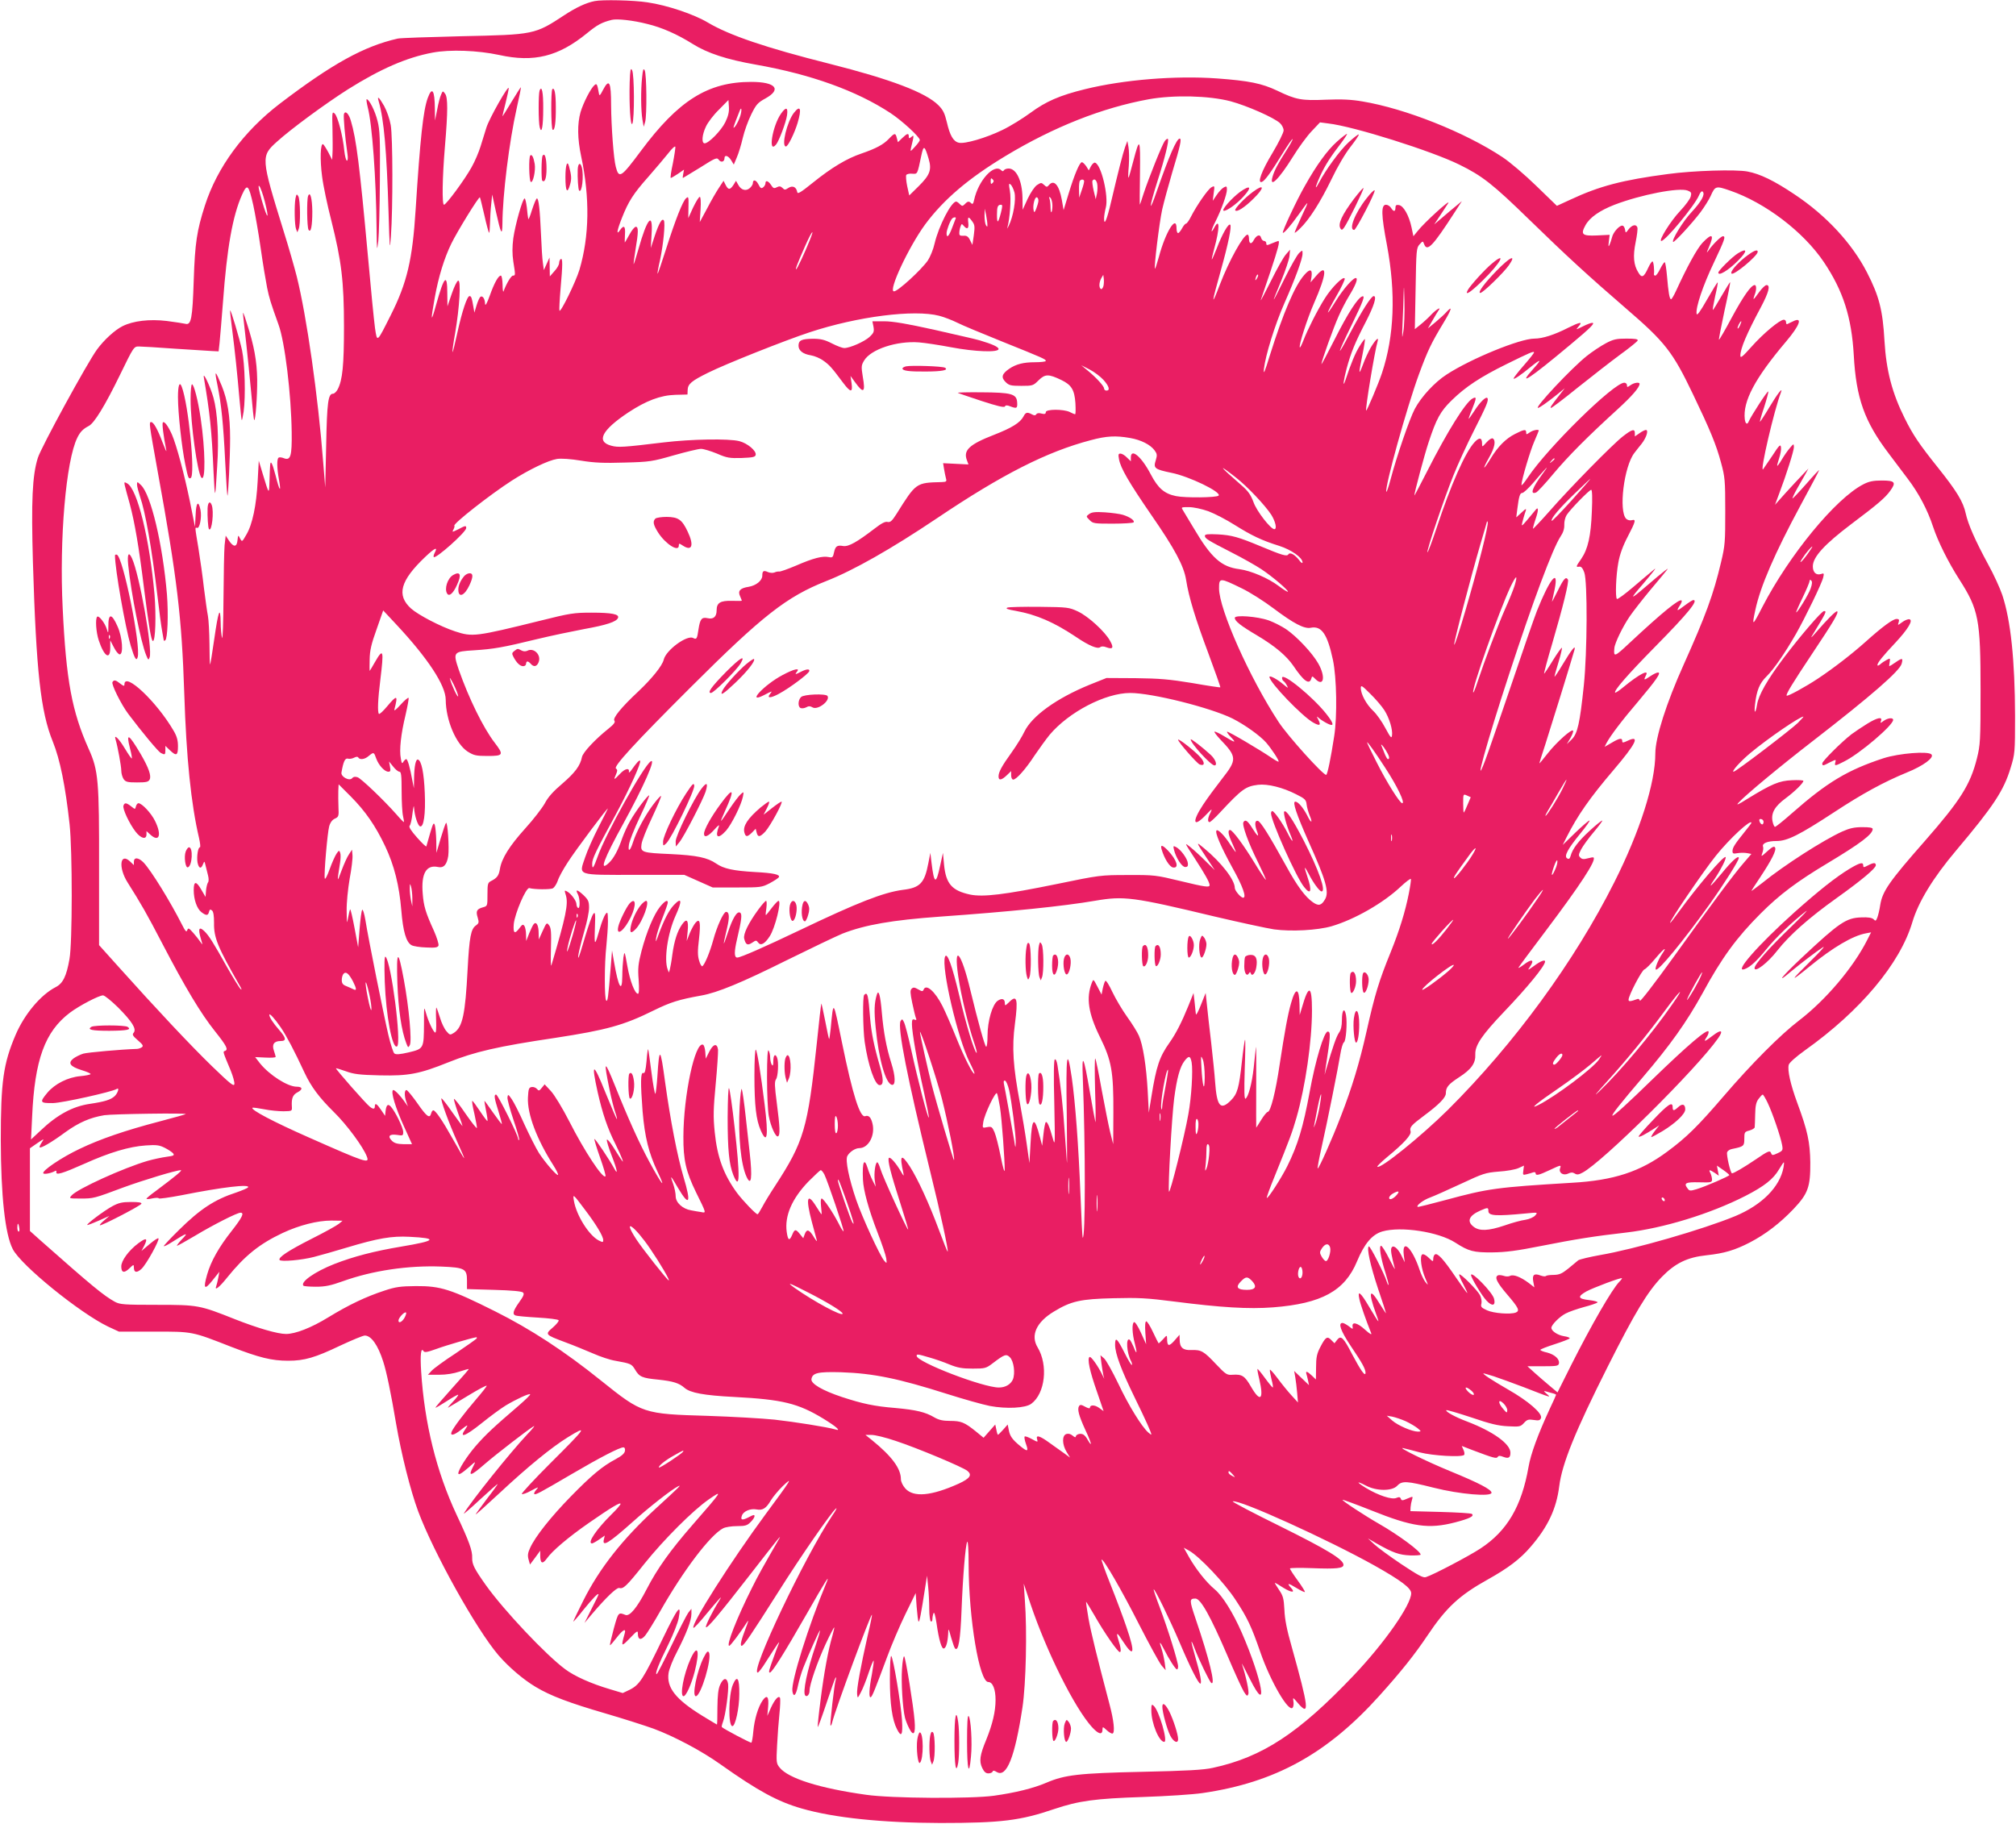 <?xml version="1.0" standalone="no"?>
<!DOCTYPE svg PUBLIC "-//W3C//DTD SVG 20010904//EN"
 "http://www.w3.org/TR/2001/REC-SVG-20010904/DTD/svg10.dtd">
<svg version="1.0" xmlns="http://www.w3.org/2000/svg"
 width="1280pt" height="1158pt" viewBox="0 0 1280 1158"
 preserveAspectRatio="xMidYMid meet">
<g transform="translate(0,1158) scale(0.1,-0.1)"
fill="#e91e63" stroke="none">
<path d="M3775 11573 c-55 -11 -118 -41 -190 -88 -190 -125 -192 -125 -655
-135 -206 -5 -388 -11 -405 -15 -215 -49 -416 -160 -748 -413 -230 -176 -398
-404 -476 -647 -51 -159 -63 -236 -71 -475 -8 -244 -16 -286 -53 -276 -12 3
-65 11 -118 18 -110 13 -213 1 -281 -33 -50 -25 -118 -88 -162 -148 -61 -83
-356 -623 -376 -689 -35 -112 -42 -272 -31 -662 21 -693 49 -949 126 -1138 46
-114 80 -280 107 -527 18 -167 18 -755 -1 -855 -19 -109 -42 -155 -88 -178
-95 -49 -198 -172 -254 -303 -78 -183 -94 -296 -94 -669 1 -353 27 -596 76
-691 52 -103 426 -406 605 -492 l69 -32 220 0 c251 0 241 2 494 -97 177 -68
255 -88 361 -88 103 0 171 20 330 96 75 35 145 64 156 64 41 0 84 -61 117
-165 21 -64 49 -199 82 -395 33 -192 91 -424 140 -556 99 -265 369 -749 510
-914 65 -75 157 -154 236 -201 95 -57 212 -101 445 -169 113 -33 250 -77 303
-96 132 -49 307 -142 426 -227 237 -168 362 -236 515 -280 204 -59 510 -91
880 -92 387 0 508 15 725 89 155 52 258 66 560 76 149 5 320 16 380 25 461 67
792 250 1123 618 136 151 224 261 305 382 120 179 202 255 383 356 129 72 206
130 271 206 111 128 165 243 183 387 18 142 100 346 309 761 172 342 252 474
342 567 86 88 162 125 286 138 111 12 178 32 273 81 100 52 191 122 277 212
93 98 108 141 107 297 -2 128 -17 200 -83 378 -43 117 -63 207 -54 241 3 13
46 51 103 92 353 251 604 551 682 814 38 128 131 281 278 455 236 280 302 379
346 525 27 88 28 96 28 330 -1 351 -27 605 -81 767 -14 42 -54 130 -90 195
-82 151 -127 254 -142 322 -16 75 -57 142 -175 290 -120 150 -160 209 -213
316 -79 158 -117 302 -128 490 -11 196 -34 285 -111 435 -95 185 -259 362
-459 495 -131 88 -220 131 -300 146 -74 14 -344 6 -505 -16 -288 -38 -434 -76
-620 -163 l-85 -39 -130 126 c-72 70 -168 152 -215 183 -238 158 -618 309
-890 354 -69 12 -132 15 -231 11 -155 -7 -191 0 -309 57 -99 47 -180 63 -383
78 -264 19 -593 -8 -837 -68 -163 -40 -249 -78 -347 -150 -49 -36 -128 -85
-178 -109 -102 -50 -241 -91 -278 -81 -34 8 -56 46 -75 129 -14 58 -24 79 -54
109 -81 81 -303 165 -691 263 -405 102 -637 181 -773 262 -87 52 -258 110
-383 128 -88 14 -289 18 -336 8z m334 -145 c93 -22 192 -66 289 -127 94 -59
217 -99 399 -131 352 -62 641 -166 857 -308 73 -48 186 -152 186 -171 0 -6
-14 -25 -31 -43 -29 -32 -30 -32 -25 -8 20 81 20 86 3 71 -15 -12 -17 -11 -17
3 0 22 -10 20 -41 -10 l-28 -27 -7 27 c-8 33 -14 33 -50 -5 -35 -37 -82 -62
-175 -94 -92 -31 -189 -89 -308 -185 -77 -62 -97 -74 -99 -60 -6 33 -29 44
-56 27 -21 -14 -25 -14 -38 0 -12 11 -20 12 -36 4 -17 -9 -23 -7 -36 14 -18
27 -36 33 -36 11 0 -7 -6 -19 -14 -25 -12 -10 -18 -7 -31 19 -15 29 -35 33
-35 6 0 -7 -9 -21 -19 -30 -25 -22 -56 -13 -74 21 l-14 25 -16 -26 c-22 -33
-33 -33 -50 0 l-13 26 -29 -44 c-16 -24 -50 -82 -75 -131 l-47 -87 5 80 c3 49
1 80 -5 80 -6 0 -24 -30 -42 -67 l-31 -68 1 55 c2 82 1 85 -15 71 -21 -18 -67
-134 -126 -319 -29 -90 -53 -162 -55 -160 -2 2 5 41 16 88 21 100 34 233 24
250 -11 18 -31 -17 -59 -101 l-24 -74 5 88 c10 146 -28 103 -84 -97 -15 -52
-28 -94 -30 -93 -1 2 4 43 12 92 19 113 19 145 2 145 -8 0 -26 -22 -41 -50
-15 -27 -28 -50 -29 -50 -1 0 0 22 1 50 4 55 -7 64 -32 28 -24 -35 -19 -2 13
79 41 104 72 153 168 261 47 54 104 121 127 150 22 29 42 47 44 40 1 -7 -6
-55 -16 -106 -11 -50 -17 -92 -13 -92 3 0 24 12 45 26 l39 27 -5 -27 c-3 -14
-4 -26 -2 -26 1 0 50 30 109 66 98 62 107 66 119 49 14 -19 36 -13 36 11 0 23
24 16 42 -13 l17 -28 19 45 c11 25 28 80 38 124 10 43 34 110 54 150 31 63 41
74 90 101 105 58 65 105 -90 105 -275 0 -462 -117 -702 -440 -125 -168 -138
-176 -158 -100 -14 51 -29 258 -30 392 0 150 -12 172 -52 96 -17 -34 -23 -39
-25 -23 -11 62 -14 67 -28 55 -24 -20 -71 -112 -89 -172 -21 -75 -20 -168 4
-281 56 -264 52 -507 -11 -720 -23 -76 -121 -277 -127 -259 -2 6 1 68 7 137
14 158 14 198 1 190 -5 -3 -10 -15 -10 -25 0 -11 -13 -34 -30 -52 l-29 -33 -1
60 -1 60 -18 -40 -18 -40 -6 45 c-4 25 -9 106 -12 180 -7 162 -15 230 -26 230
-5 0 -18 -33 -31 -72 -12 -40 -23 -66 -24 -58 -2 8 -6 41 -9 73 -4 31 -10 57
-14 57 -13 0 -60 -168 -72 -253 -7 -56 -7 -99 0 -147 14 -87 14 -90 -2 -90
-12 0 -43 -53 -60 -100 -3 -8 -6 11 -6 43 -1 31 -5 57 -11 57 -16 0 -42 -47
-71 -129 -17 -47 -28 -66 -29 -51 -1 32 -15 54 -29 46 -6 -4 -17 -28 -25 -54
l-14 -47 -7 40 c-9 55 -13 65 -24 65 -15 0 -47 -95 -77 -232 -15 -70 -29 -126
-31 -124 -2 2 5 57 17 122 28 163 38 338 19 332 -8 -2 -26 -40 -41 -84 l-27
-79 -1 83 c0 130 -20 110 -71 -73 -33 -120 -36 -107 -9 43 24 135 61 254 106
346 37 76 174 299 181 293 2 -2 14 -52 28 -112 13 -59 27 -110 30 -113 3 -3 5
24 6 59 1 35 4 91 8 124 l6 60 24 -110 c31 -140 40 -158 41 -75 1 182 43 521
91 734 16 71 28 130 26 132 -1 1 -28 -41 -60 -94 -31 -52 -57 -93 -57 -90 0 3
9 41 20 84 11 44 20 86 20 94 0 26 -125 -194 -142 -251 -9 -30 -26 -83 -37
-119 -11 -36 -36 -95 -57 -132 -43 -78 -161 -238 -175 -238 -13 0 -11 169 6
370 19 225 19 311 1 335 -14 19 -15 19 -25 -5 -7 -14 -18 -56 -25 -95 l-14
-70 -1 77 c-1 117 -18 140 -45 66 -29 -79 -48 -255 -77 -708 -20 -318 -54
-465 -159 -673 -88 -175 -85 -173 -99 -80 -6 43 -27 254 -46 468 -51 558 -73
735 -107 847 -13 46 -35 68 -44 45 -5 -13 6 -145 22 -254 4 -26 2 -43 -3 -43
-6 0 -13 28 -17 63 -9 93 -41 217 -61 236 -16 15 -17 9 -14 -99 1 -63 2 -133
0 -155 l-2 -40 -24 47 c-14 26 -29 49 -33 52 -18 11 -21 -100 -7 -204 7 -58
34 -185 59 -282 64 -255 80 -384 80 -673 0 -243 -9 -338 -40 -397 -8 -15 -21
-28 -30 -28 -30 0 -38 -53 -43 -325 l-6 -270 -13 160 c-32 417 -105 928 -168
1180 -14 55 -51 186 -84 290 -144 465 -144 473 -42 565 89 81 310 243 450 332
207 130 373 203 539 234 111 21 287 14 422 -15 221 -49 377 -10 558 138 66 54
94 69 158 85 33 8 135 -3 224 -26z m3704 -491 c104 -28 277 -104 314 -139 13
-12 23 -33 23 -46 0 -14 -32 -78 -70 -142 -70 -115 -100 -197 -68 -185 19 7
57 60 133 183 31 51 59 91 62 89 2 -3 -16 -36 -40 -73 -52 -81 -76 -127 -87
-165 -23 -79 39 -19 128 124 37 60 91 134 120 164 l53 56 53 -7 c160 -18 657
-175 831 -261 147 -72 214 -125 445 -350 235 -229 378 -360 612 -562 251 -216
298 -276 428 -548 107 -223 147 -319 177 -432 25 -91 27 -114 27 -308 0 -195
-1 -218 -27 -326 -48 -204 -98 -339 -237 -649 -110 -244 -180 -464 -180 -564
0 -188 -97 -493 -260 -817 -253 -504 -636 -1027 -1057 -1446 -171 -169 -431
-379 -448 -361 -3 3 25 30 62 61 107 88 156 142 149 164 -8 25 5 39 84 98 97
72 140 116 140 143 0 38 15 57 84 102 78 50 106 90 103 146 -2 57 42 122 181
268 153 160 262 294 262 321 0 14 -30 2 -70 -28 -40 -29 -43 -29 -27 -7 33 48
13 55 -41 13 -19 -14 -33 -22 -31 -17 2 5 79 109 172 232 220 292 323 449 305
467 -2 3 -19 0 -37 -5 -25 -7 -37 -6 -47 5 -13 12 -12 19 5 52 11 21 47 71 81
111 33 39 57 72 53 72 -5 0 -41 -29 -80 -65 -72 -66 -109 -115 -121 -160 -5
-18 -11 -22 -22 -15 -21 13 3 59 85 159 36 44 62 81 57 81 -6 0 -46 -35 -90
-77 l-80 -78 25 50 c69 137 147 249 298 426 144 169 170 224 90 186 -30 -14
-35 -15 -35 -2 0 21 -17 19 -67 -11 l-45 -26 12 24 c25 47 100 146 202 265
116 138 147 183 125 183 -8 0 -31 -11 -51 -25 -38 -26 -42 -25 -26 6 24 43
-42 9 -143 -74 -26 -22 -50 -37 -52 -35 -11 11 79 114 255 293 209 212 276
295 241 295 -5 0 -30 -16 -55 -35 -50 -38 -55 -38 -30 1 9 13 14 27 11 31 -14
13 -120 -73 -327 -266 -100 -94 -106 -96 -100 -36 2 31 54 138 98 202 22 32
79 105 127 163 134 160 125 148 94 125 -15 -11 -69 -56 -120 -100 -101 -87
-105 -84 -19 15 31 36 62 74 70 85 14 19 13 19 -10 -1 -14 -11 -68 -57 -121
-102 -53 -45 -99 -79 -103 -75 -11 12 -6 150 9 230 9 52 29 107 60 166 51 98
54 112 25 104 -11 -3 -27 1 -35 9 -49 49 -14 333 52 418 10 13 30 39 45 57 31
39 47 89 28 89 -6 0 -25 -9 -41 -21 l-29 -20 0 20 c0 30 -17 26 -75 -19 -65
-50 -339 -329 -469 -478 -55 -62 -101 -111 -103 -109 -1 2 6 30 17 62 20 58
19 84 -3 54 -7 -8 -29 -35 -50 -60 -37 -43 -38 -43 -31 -14 4 17 11 40 15 53
14 37 11 38 -22 6 l-32 -29 7 55 c10 80 17 100 31 100 8 0 38 28 67 61 92 108
111 126 64 63 -68 -92 -84 -137 -43 -121 8 3 58 56 110 119 95 113 212 231
406 408 92 84 141 140 141 163 0 12 -35 8 -58 -9 -20 -14 -22 -14 -22 0 0 9
-8 16 -17 16 -67 0 -487 -413 -613 -602 -22 -33 -40 -55 -40 -47 0 30 56 219
82 277 15 35 28 66 28 68 0 10 -38 3 -58 -12 -20 -14 -22 -14 -22 0 0 22 -13
20 -70 -9 -60 -30 -110 -81 -156 -157 -48 -78 -55 -74 -10 6 37 65 45 109 24
122 -6 4 -23 -6 -40 -25 -28 -31 -28 -31 -28 -7 0 38 -18 41 -48 8 -58 -62
-150 -269 -241 -545 -29 -87 -55 -156 -58 -154 -7 8 105 339 164 486 29 73 87
199 128 280 84 166 98 199 89 213 -8 13 -48 -25 -85 -84 -17 -26 -33 -48 -34
-48 -2 0 7 27 21 60 30 74 30 84 4 70 -44 -23 -160 -209 -287 -459 -46 -90
-83 -161 -83 -157 0 18 65 261 90 336 50 152 75 198 148 269 87 85 181 147
345 228 148 73 177 86 177 75 0 -4 -29 -41 -65 -82 -36 -41 -65 -79 -65 -83 0
-10 47 22 111 75 64 52 70 48 15 -13 -106 -118 -28 -67 234 152 132 110 160
139 139 139 -8 0 -32 -9 -54 -20 -22 -11 -41 -20 -44 -20 -2 0 4 9 14 20 26
29 4 25 -68 -11 -88 -45 -163 -69 -215 -69 -91 0 -402 -127 -557 -228 -76 -49
-161 -141 -202 -218 -34 -64 -116 -304 -154 -448 -13 -49 -25 -84 -27 -78 -10
31 130 535 207 745 56 152 78 198 156 327 52 86 60 114 19 69 -10 -12 -41 -40
-68 -63 l-50 -41 29 50 c16 28 33 56 38 63 21 27 -11 10 -44 -24 -18 -20 -50
-49 -70 -65 l-36 -29 5 258 c4 243 5 258 25 280 21 23 21 23 29 2 19 -51 55
-13 192 199 l48 74 -35 -29 c-20 -16 -59 -49 -88 -74 l-53 -45 40 60 c22 33
44 67 49 75 20 33 -154 -125 -195 -178 l-26 -32 -12 57 c-16 75 -51 137 -80
141 -17 3 -22 -2 -22 -17 0 -26 -12 -27 -28 -1 -7 11 -21 20 -32 20 -32 0 -31
-63 6 -256 57 -305 47 -577 -32 -814 -21 -64 -96 -241 -100 -237 -7 6 54 377
73 441 9 31 -14 9 -44 -41 -14 -25 -37 -73 -49 -107 -29 -76 -29 -64 -4 59 11
54 18 100 16 102 -2 2 -17 -18 -33 -44 -27 -42 -55 -109 -91 -218 -19 -54 -12
-1 8 75 28 103 54 166 122 297 53 103 71 163 50 163 -16 0 -74 -92 -149 -233
-91 -173 -86 -144 8 48 76 156 88 190 68 183 -28 -9 -92 -108 -174 -271 -47
-93 -85 -164 -85 -159 0 18 78 236 110 306 17 39 46 95 65 126 41 67 57 108
46 114 -14 9 -81 -66 -132 -149 -67 -108 -62 -84 7 37 31 53 54 103 52 109 -7
20 -83 -56 -126 -125 -46 -72 -111 -201 -137 -269 -10 -26 -20 -45 -22 -43 -9
9 47 183 90 281 81 184 87 259 14 174 l-36 -42 6 35 c7 50 -10 54 -46 12 -60
-68 -133 -239 -218 -509 -34 -110 -42 -129 -38 -87 10 87 69 278 130 417 69
156 115 281 115 314 0 24 0 24 -21 5 -12 -10 -55 -86 -96 -169 -83 -167 -84
-167 -18 -7 26 63 49 132 52 155 l4 42 -26 -30 c-15 -16 -58 -93 -96 -170 -39
-77 -67 -131 -64 -120 4 11 31 92 61 180 48 144 62 195 50 195 -2 0 -20 -7
-40 -15 -32 -14 -36 -14 -36 0 0 8 -6 15 -14 15 -7 0 -16 9 -19 20 -6 25 -29
18 -47 -15 -15 -29 -30 -24 -30 11 0 13 -4 24 -9 24 -26 0 -118 -166 -175
-315 -57 -149 -56 -130 5 87 49 175 70 281 60 291 -11 11 -51 -59 -86 -151
-16 -39 -29 -71 -31 -69 -1 1 5 31 15 67 36 129 36 201 1 135 -26 -48 -21 -16
6 36 38 75 74 175 74 205 0 22 -3 23 -20 14 -11 -6 -31 -27 -45 -48 l-25 -37
6 49 c7 47 6 48 -14 37 -22 -11 -95 -117 -131 -188 -12 -24 -26 -43 -31 -43
-5 0 -16 -13 -25 -30 -9 -16 -20 -30 -25 -30 -6 0 -10 14 -10 30 0 90 -70 -23
-112 -181 -12 -43 -23 -77 -25 -75 -7 7 27 288 46 376 11 48 40 154 64 236 51
168 61 214 47 214 -19 0 -67 -110 -142 -325 -56 -163 -55 -121 2 58 45 139 74
257 65 265 -3 3 -12 -3 -20 -14 -16 -21 -101 -233 -135 -336 -12 -38 -22 -68
-23 -68 -1 0 -1 91 1 202 3 224 -2 231 -43 73 -14 -54 -27 -101 -30 -103 -3
-3 -2 31 2 75 3 44 2 98 -2 119 l-7 39 -15 -40 c-14 -41 -41 -145 -88 -345
-27 -116 -45 -158 -45 -107 0 15 5 46 11 69 19 71 -29 273 -68 285 -6 3 -18
-8 -26 -22 l-14 -27 -16 26 c-10 14 -22 26 -28 26 -14 0 -47 -77 -84 -199
l-32 -105 -11 64 c-17 95 -50 133 -82 95 -12 -14 -15 -14 -31 1 -17 16 -20 15
-45 -1 -15 -10 -40 -47 -59 -87 l-32 -70 -1 76 c-2 109 -39 186 -88 186 -13 0
-26 -5 -30 -11 -4 -8 -9 -8 -17 0 -45 45 -145 -64 -172 -188 -5 -24 -10 -30
-18 -22 -15 15 -23 14 -41 -5 -15 -14 -17 -14 -32 0 -8 9 -19 16 -23 16 -31 0
-111 -155 -137 -266 -8 -37 -28 -85 -43 -108 -43 -61 -190 -196 -215 -196 -39
0 94 283 198 425 117 158 274 292 511 435 307 185 614 306 910 360 158 28 380
23 518 -13z m-3208 -133 c-26 -53 -105 -134 -131 -134 -21 0 -17 54 8 106 11
25 48 74 82 107 l61 62 3 -44 c2 -31 -4 -58 -23 -97z m95 39 c-7 -22 -21 -50
-31 -64 -20 -24 -16 -12 28 99 12 29 14 1 3 -35z m1196 -271 c21 -70 9 -103
-65 -176 l-58 -57 -13 59 c-7 33 -9 65 -6 71 4 6 21 10 38 8 34 -2 32 -7 58
117 14 66 21 63 46 -22z m406 -154 c-9 -9 -12 -7 -12 12 0 19 3 21 12 12 9 -9
9 -15 0 -24z m581 15 c2 -5 -4 -30 -14 -58 l-17 -50 -1 51 c-1 28 2 54 6 57 9
9 21 9 26 0z m83 -18 c3 -14 3 -42 -1 -63 l-8 -37 -13 54 c-7 30 -10 59 -8 63
10 16 24 8 30 -17z m-525 -57 c11 -44 -7 -153 -37 -213 -8 -16 -12 -21 -8 -10
16 57 25 184 16 233 -8 44 -7 50 4 41 8 -6 19 -29 25 -51z m-4760 -56 c31
-123 18 -121 -18 3 -20 70 -26 103 -17 94 8 -8 23 -52 35 -97z m-73 -24 c11
-51 33 -174 47 -273 14 -99 33 -212 41 -252 14 -67 21 -91 72 -233 41 -111 81
-445 84 -685 2 -151 -7 -180 -48 -165 -14 6 -30 8 -35 4 -12 -7 -11 -67 2
-138 16 -90 4 -76 -21 24 -22 84 -33 103 -35 62 -1 -9 -3 -53 -4 -97 -3 -88
-2 -88 -44 50 l-24 80 -7 -130 c-8 -152 -33 -275 -72 -340 -27 -47 -27 -47
-40 -24 -12 24 -12 23 -16 -11 -4 -45 -25 -46 -54 -3 l-21 32 -7 -61 c-3 -34
-6 -185 -7 -337 -1 -154 -5 -265 -9 -251 -4 14 -9 59 -9 100 -2 107 -15 72
-41 -110 -12 -85 -24 -157 -26 -159 -2 -2 -4 56 -4 130 -1 74 -5 154 -10 179
-5 25 -16 104 -25 175 -8 72 -24 185 -35 253 -24 145 -23 133 -8 130 16 -4 30
69 21 114 -13 64 -28 49 -31 -32 l-4 -75 -32 160 c-37 179 -85 357 -114 425
-25 56 -48 87 -58 78 -6 -7 3 -82 22 -178 2 -14 -8 9 -24 51 -31 83 -57 129
-72 129 -15 0 -14 -6 40 -307 125 -686 154 -932 170 -1418 13 -406 43 -701 94
-917 7 -32 10 -58 5 -58 -12 0 -21 -59 -15 -96 8 -39 23 -44 35 -11 9 21 9 21
16 -8 4 -16 11 -45 16 -64 5 -20 5 -39 -1 -45 -4 -6 -10 -29 -12 -51 l-3 -40
-28 48 c-32 55 -47 53 -47 -5 0 -59 20 -117 48 -139 31 -24 43 -24 49 1 4 16
8 18 19 9 9 -7 13 -33 13 -78 -2 -94 23 -154 161 -396 14 -23 17 -34 8 -25 -9
8 -46 69 -84 135 -90 161 -119 207 -148 234 -32 30 -39 14 -22 -45 14 -47 14
-48 -2 -24 -9 13 -30 40 -46 58 -27 30 -31 32 -37 16 -5 -15 -12 -8 -34 36
-73 144 -194 341 -243 393 -32 33 -62 36 -62 5 l0 -21 -24 23 c-64 60 -76 -38
-16 -133 87 -138 120 -195 222 -391 144 -276 242 -440 333 -554 75 -94 86
-117 63 -125 -14 -4 -14 -3 37 -125 14 -35 25 -73 23 -85 -2 -18 -25 0 -142
113 -137 133 -352 362 -594 632 l-123 137 0 488 c1 557 -4 621 -66 758 -106
237 -143 433 -165 893 -22 441 21 938 93 1083 18 37 37 56 72 74 35 17 104
130 198 323 88 181 89 182 121 182 18 0 121 -6 228 -14 107 -7 214 -14 237
-15 l41 -2 6 53 c3 29 13 148 22 263 25 341 61 545 121 679 33 72 41 65 71
-66z m9376 92 c224 -77 467 -262 596 -454 123 -183 176 -350 190 -591 15 -274
68 -422 223 -626 34 -45 88 -116 119 -158 71 -93 127 -200 162 -307 31 -93 95
-222 166 -333 123 -192 135 -253 135 -701 0 -326 -2 -350 -23 -435 -42 -168
-106 -268 -330 -524 -227 -258 -270 -320 -284 -407 -4 -29 -13 -65 -18 -79 -9
-23 -12 -25 -24 -12 -11 10 -34 14 -79 12 -95 -3 -139 -33 -375 -254 -131
-123 -172 -176 -70 -89 64 53 162 128 203 154 17 10 -22 -32 -85 -94 -127
-125 -127 -132 -1 -29 149 122 275 196 359 211 l32 6 -25 -49 c-88 -174 -262
-380 -433 -511 -118 -90 -303 -276 -478 -480 -164 -191 -237 -263 -358 -352
-172 -128 -340 -183 -606 -198 -480 -29 -530 -36 -800 -109 -96 -26 -177 -46
-179 -44 -11 8 36 44 78 59 25 9 114 49 196 87 141 66 156 71 240 78 50 3 106
13 126 22 l35 16 -4 -31 c-4 -29 -3 -30 21 -24 14 3 32 9 41 12 9 3 16 1 16
-5 0 -18 20 -13 88 19 75 35 75 35 67 11 -9 -28 20 -47 51 -33 18 9 29 9 42 1
14 -9 25 -8 49 5 125 64 728 662 862 854 35 50 20 58 -32 18 -56 -42 -63 -45
-41 -11 9 13 14 29 12 35 -7 21 -133 -87 -356 -303 -320 -311 -336 -308 -64
10 176 206 280 352 381 535 123 227 218 356 370 508 120 120 229 202 426 320
208 125 285 183 285 216 0 9 -20 12 -66 12 -51 0 -81 -7 -128 -28 -122 -56
-366 -212 -508 -327 -38 -29 -68 -52 -68 -50 0 2 25 41 56 87 72 109 105 173
94 189 -5 10 -18 4 -49 -24 -39 -36 -41 -36 -32 -12 6 15 8 33 5 41 -8 21 27
36 86 36 68 0 144 38 364 182 181 119 317 193 463 253 104 42 176 95 156 115
-21 22 -206 7 -303 -24 -229 -75 -358 -152 -583 -350 -53 -47 -102 -86 -107
-86 -5 0 -12 16 -16 36 -10 52 15 95 83 145 58 43 113 97 113 111 0 4 -33 6
-72 4 -81 -3 -130 -24 -283 -118 -62 -39 -75 -44 -55 -23 44 48 259 227 470
390 372 288 553 446 564 491 10 37 4 38 -38 9 -20 -14 -38 -25 -40 -25 -2 0
-1 12 2 26 4 25 3 26 -19 14 -13 -7 -32 -19 -41 -28 -10 -8 -18 -11 -18 -5 0
15 35 58 115 143 80 86 114 143 88 148 -8 2 -29 -6 -45 -18 -30 -22 -30 -22
-23 -1 5 16 2 21 -13 21 -23 0 -89 -48 -197 -145 -85 -76 -201 -166 -300 -232
-81 -54 -195 -116 -201 -110 -7 7 37 79 163 268 132 198 168 258 158 267 -6 7
-62 -49 -139 -138 -24 -28 -32 -34 -20 -15 90 148 94 155 75 155 -15 0 -154
-162 -257 -299 -103 -137 -159 -235 -168 -295 -10 -60 -20 -59 -13 1 10 89 29
135 73 178 45 44 115 145 187 270 59 104 165 322 173 359 6 26 5 28 -15 21
-30 -9 -51 11 -51 49 0 59 73 139 245 269 169 127 214 166 246 210 40 55 31
66 -54 66 -54 0 -81 -6 -116 -24 -176 -90 -471 -449 -642 -780 -63 -123 -67
-124 -44 -18 32 150 123 360 288 666 64 118 117 218 117 222 0 3 -37 -36 -82
-88 -46 -52 -85 -93 -87 -92 -2 2 11 30 29 62 18 32 42 74 53 93 l19 35 -38
-40 c-22 -22 -69 -74 -107 -115 l-67 -75 26 70 c46 121 94 273 94 297 -1 22
-2 22 -26 -7 -14 -16 -37 -49 -51 -73 -14 -24 -27 -41 -29 -40 -2 2 4 23 12
48 8 24 14 55 12 69 -3 23 -10 17 -56 -54 -30 -44 -56 -82 -58 -85 -22 -21 71
378 113 487 16 41 -21 -6 -73 -93 -31 -52 -58 -93 -60 -92 -1 2 10 44 27 93
16 50 28 94 26 99 -3 9 -111 -158 -124 -190 -9 -23 -21 -16 -25 14 -13 114 64
259 261 492 90 106 109 162 44 129 -16 -7 -31 -15 -35 -17 -5 -2 -8 3 -8 12 0
9 -6 16 -14 16 -26 0 -131 -88 -204 -170 -58 -65 -72 -77 -72 -58 0 45 40 139
130 307 51 96 62 141 36 141 -8 0 -29 -20 -47 -45 -37 -52 -42 -55 -29 -19 13
32 13 64 1 64 -23 0 -73 -72 -146 -207 -42 -79 -79 -142 -81 -140 -2 1 14 84
35 183 22 98 38 180 36 182 -1 2 -26 -38 -55 -88 -29 -50 -53 -90 -55 -88 -2
2 5 41 15 88 11 46 18 86 16 87 -2 2 -32 -47 -67 -108 -46 -81 -65 -106 -67
-91 -6 41 40 178 109 323 71 150 77 169 58 169 -12 0 -66 -53 -91 -90 -14 -20
-14 -16 2 20 36 83 21 93 -41 28 -35 -38 -97 -151 -168 -306 -13 -28 -27 -52
-31 -52 -10 0 -17 43 -26 148 -4 45 -10 84 -14 87 -3 2 -16 -16 -28 -40 -12
-25 -26 -45 -32 -45 -5 0 -9 3 -9 8 4 25 -2 82 -9 82 -5 0 -17 -18 -27 -40
-28 -61 -41 -68 -63 -30 -30 48 -35 104 -17 192 9 44 14 86 11 94 -8 22 -32
17 -55 -11 -19 -26 -20 -26 -23 -4 -2 12 -8 24 -15 26 -18 6 -61 -41 -68 -74
-4 -15 -11 -37 -16 -48 -7 -15 -8 -9 -4 22 l5 42 -81 -4 c-93 -4 -105 6 -73
64 27 50 90 94 185 131 167 64 409 111 464 90 23 -9 26 -14 20 -37 -3 -15 -34
-57 -68 -93 -59 -62 -139 -190 -119 -190 26 0 212 225 239 289 9 22 18 30 24
24 17 -17 -9 -63 -71 -130 -54 -57 -128 -178 -117 -189 6 -7 123 121 175 190
25 34 53 79 63 101 29 65 33 66 123 35z m-4391 -67 c-1 -11 -8 -33 -14 -49
-10 -24 -13 -26 -16 -11 -8 30 7 89 20 84 7 -2 11 -13 10 -24z m89 -28 c0 -20
-3 -39 -6 -42 -3 -4 -6 10 -6 30 0 19 -3 44 -6 54 -6 14 -4 15 6 7 6 -7 12
-28 12 -49z m-327 -46 c-18 -69 -25 -72 -25 -12 0 51 5 63 26 63 10 0 9 -11
-1 -51z m-86 -74 c1 -17 -1 -17 -9 -5 -5 8 -9 35 -9 60 l1 45 9 -40 c4 -22 8
-49 8 -60z m-201 38 c-2 -5 -12 -32 -23 -60 -20 -54 -35 -68 -35 -34 0 20 23
81 36 94 4 4 11 7 17 7 5 0 7 -3 5 -7z m105 -19 c16 -21 17 -34 10 -87 l-9
-62 -15 30 c-11 23 -21 30 -42 28 -22 -1 -27 2 -26 20 0 12 4 30 8 40 6 17 8
17 20 3 22 -26 33 -18 29 19 -5 41 1 43 25 9z m-1032 -120 c-30 -76 -81 -184
-86 -184 -6 0 7 35 57 148 42 95 64 122 29 36z m2840 -241 c-12 -20 -14 -14
-5 12 4 9 9 14 11 11 3 -2 0 -13 -6 -23z m-975 -49 c-4 -14 -11 -22 -16 -19
-14 8 -12 42 2 68 l13 22 3 -24 c2 -12 1 -34 -2 -47z m1904 -289 c-8 -52 -9
-46 -5 49 3 60 6 148 7 195 2 58 3 42 5 -49 2 -74 -1 -162 -7 -195z m-2947
100 c31 -8 83 -28 115 -44 31 -16 159 -69 283 -119 269 -108 279 -113 279
-124 0 -4 -31 -8 -69 -8 -73 0 -120 -12 -164 -42 -46 -32 -52 -54 -23 -83 22
-22 33 -25 100 -25 73 0 76 1 111 36 41 40 63 40 144 1 64 -31 83 -62 89 -146
2 -39 2 -71 -2 -71 -4 0 -19 6 -34 14 -39 19 -152 19 -152 -1 0 -11 -7 -14
-27 -9 -16 5 -29 3 -33 -4 -6 -9 -13 -9 -28 -1 -30 16 -40 14 -54 -14 -21 -39
-74 -72 -187 -116 -157 -61 -196 -98 -172 -161 l10 -27 -81 4 -80 4 6 -37 c3
-20 9 -47 12 -59 6 -20 3 -23 -27 -24 -164 -4 -162 -3 -288 -204 -28 -44 -39
-53 -56 -49 -15 4 -39 -9 -83 -43 -111 -85 -164 -115 -198 -110 -40 7 -50 -1
-59 -42 -6 -30 -10 -33 -34 -28 -39 8 -98 -7 -206 -54 -52 -22 -100 -39 -107
-38 -7 1 -21 -1 -31 -6 -10 -4 -29 -3 -42 3 -27 12 -35 7 -35 -23 0 -31 -39
-63 -87 -71 -54 -8 -70 -26 -54 -60 6 -14 11 -26 11 -28 0 -2 -28 -2 -62 -1
-74 2 -98 -12 -98 -60 0 -41 -20 -59 -58 -50 -37 8 -47 -6 -57 -70 -9 -62 -12
-67 -34 -56 -39 21 -173 -77 -187 -138 -9 -38 -75 -120 -162 -202 -108 -101
-164 -170 -151 -185 7 -9 -3 -23 -38 -51 -84 -67 -162 -150 -168 -180 -11 -55
-44 -99 -124 -168 -58 -49 -92 -87 -112 -126 -17 -30 -72 -102 -124 -159 -100
-111 -150 -190 -161 -258 -7 -42 -18 -57 -58 -77 -19 -10 -21 -19 -21 -85 0
-73 0 -73 -29 -81 -39 -11 -46 -24 -33 -65 9 -31 8 -36 -11 -50 -32 -22 -42
-72 -53 -279 -15 -286 -32 -367 -87 -403 -24 -15 -26 -15 -48 11 -13 15 -31
53 -40 84 -10 32 -20 61 -23 65 -3 4 -4 -32 -2 -79 2 -54 0 -83 -7 -79 -13 8
-43 72 -58 126 -12 43 -12 39 -12 -70 -1 -158 -1 -159 -97 -182 -56 -13 -81
-15 -91 -7 -7 5 -24 58 -38 117 -28 119 -128 615 -146 730 -7 41 -16 70 -20
65 -5 -4 -12 -60 -17 -123 l-9 -115 -23 123 c-13 68 -25 121 -28 118 -2 -2 -8
-26 -13 -53 -7 -43 -8 -39 -9 43 -1 53 8 138 19 204 12 63 20 130 18 150 l-3
35 -19 -29 c-11 -15 -32 -62 -48 -105 -29 -78 -29 -78 -9 50 4 25 5 54 1 64
-6 17 -8 17 -23 -5 -9 -13 -29 -57 -44 -99 -15 -42 -29 -68 -31 -59 -6 29 17
290 28 331 7 25 20 42 36 49 24 11 26 16 23 73 -1 33 -2 79 -1 103 l2 42 78
-78 c92 -93 156 -185 218 -316 57 -121 89 -248 102 -406 11 -135 31 -204 66
-222 11 -6 53 -13 93 -14 57 -3 72 0 77 12 3 9 -10 51 -29 94 -53 116 -65 157
-71 235 -11 128 22 186 97 170 36 -8 56 14 65 70 7 51 -4 220 -14 210 -4 -4
-19 -48 -34 -98 l-27 -92 -1 75 c-1 41 -5 86 -9 100 -7 21 -11 14 -30 -50 -12
-41 -23 -79 -24 -84 -2 -4 -28 21 -59 56 -39 44 -54 68 -47 75 6 6 14 41 18
79 6 44 9 56 10 34 3 -49 24 -113 38 -117 23 -8 36 78 30 212 -5 127 -21 205
-43 212 -14 5 -24 -41 -25 -121 l-1 -61 -10 50 c-15 83 -30 135 -39 135 -4 0
-12 -8 -18 -17 -8 -14 -11 -11 -16 21 -11 54 1 157 30 277 13 57 22 105 19
108 -3 3 -26 -16 -51 -44 -27 -30 -42 -42 -39 -30 24 93 18 96 -46 20 -25 -30
-48 -51 -52 -48 -10 10 -7 92 9 218 23 189 19 204 -35 110 -17 -30 -32 -55
-33 -55 -1 0 -1 33 0 72 1 58 10 98 44 192 l42 120 84 -90 c199 -213 313 -386
313 -477 1 -130 65 -281 139 -329 40 -25 54 -28 128 -28 99 0 103 7 44 84 -73
95 -164 281 -228 463 -38 113 -36 116 98 124 124 8 182 18 399 71 91 22 226
50 300 64 139 25 205 46 214 71 9 23 -39 33 -167 33 -113 0 -138 -4 -322 -50
-417 -103 -435 -105 -545 -69 -92 30 -234 104 -280 145 -94 85 -69 177 90 328
61 58 82 67 60 26 -6 -12 -9 -24 -6 -27 13 -13 206 159 206 184 0 17 -4 17
-51 -8 -39 -19 -40 -19 -30 -1 6 11 8 21 6 24 -11 11 226 197 364 286 111 71
232 129 288 138 27 4 87 0 153 -11 86 -14 146 -16 277 -12 159 4 175 7 311 46
78 22 156 41 173 41 16 0 62 -14 101 -30 64 -28 81 -30 157 -28 72 3 86 6 89
20 5 26 -53 74 -104 87 -67 17 -304 13 -480 -8 -257 -31 -289 -33 -333 -21
-98 26 -60 99 108 211 114 75 204 109 298 112 l78 2 1 28 c1 39 24 58 129 110
112 56 490 206 645 257 306 101 664 146 823 105z m5085 -60 c-6 -14 -13 -23
-15 -21 -5 5 15 46 22 46 3 0 -1 -11 -7 -25z m-4042 -347 c36 -40 44 -68 19
-68 -8 0 -15 6 -15 13 0 15 -48 68 -105 115 l-40 33 53 -27 c29 -15 69 -45 88
-66z m169 -369 c69 -12 129 -42 156 -79 16 -22 17 -30 7 -63 -16 -50 -7 -57
99 -79 112 -22 321 -123 300 -145 -13 -13 -212 -15 -270 -3 -74 15 -114 49
-161 139 -58 111 -126 169 -126 106 l0 -24 -25 24 c-13 14 -32 25 -41 25 -13
0 -15 -6 -9 -37 10 -55 62 -145 205 -353 149 -215 207 -324 221 -413 17 -109
59 -246 141 -465 44 -118 78 -215 76 -216 -1 -2 -82 10 -178 27 -146 24 -206
29 -360 31 l-185 1 -105 -42 c-211 -86 -368 -199 -416 -299 -14 -30 -50 -88
-80 -130 -64 -89 -84 -126 -84 -154 0 -27 18 -25 52 7 l28 27 0 -27 c0 -15 6
-27 13 -27 20 0 79 66 137 155 30 44 72 102 94 129 122 145 354 266 512 266
139 0 509 -93 649 -162 79 -40 174 -108 214 -153 36 -42 84 -115 79 -121 -2
-2 -22 9 -44 24 -73 50 -278 171 -283 166 -3 -2 8 -18 24 -34 37 -39 29 -38
-42 5 -31 19 -59 32 -62 29 -3 -2 13 -23 35 -47 109 -113 109 -130 13 -252
-39 -50 -93 -123 -120 -164 -74 -112 -63 -150 18 -65 38 40 42 42 29 15 -18
-34 -21 -61 -6 -61 5 0 36 28 67 62 139 149 162 165 241 175 61 7 157 -17 241
-60 57 -28 64 -36 67 -65 2 -18 11 -49 19 -69 22 -52 10 -53 -15 -1 -26 50
-58 88 -76 88 -20 0 8 -81 85 -255 111 -246 131 -319 104 -365 -23 -40 -41
-44 -77 -19 -48 33 -100 103 -168 227 -111 201 -165 287 -182 290 -19 4 -21
-23 -6 -64 17 -44 5 -37 -28 16 -31 50 -45 59 -57 40 -11 -17 32 -134 91 -252
30 -61 53 -112 51 -114 -2 -2 -34 45 -71 106 -72 118 -141 210 -156 210 -17 0
-11 -32 15 -87 13 -29 23 -53 21 -53 -2 0 -18 22 -35 48 -34 54 -78 99 -87 89
-12 -12 28 -104 101 -237 66 -118 91 -190 68 -190 -15 0 -53 45 -53 62 0 51
-83 159 -195 252 -54 45 -54 45 18 -64 l50 -75 -59 58 c-32 32 -76 72 -97 89
-38 30 -38 30 26 -68 69 -106 97 -157 97 -174 0 -16 -25 -13 -190 27 -149 36
-161 38 -330 37 -172 0 -179 -1 -450 -57 -333 -68 -468 -84 -551 -67 -115 25
-153 68 -165 189 l-7 76 -17 -78 c-27 -127 -39 -123 -56 18 l-7 60 -13 -67
c-24 -125 -52 -155 -161 -168 -124 -16 -291 -82 -657 -257 -222 -106 -374
-173 -395 -173 -20 0 -20 36 -2 114 30 127 34 163 20 171 -19 12 -47 -33 -79
-130 -31 -93 -32 -89 -4 31 17 70 15 104 -6 104 -16 0 -58 -92 -81 -177 -22
-80 -55 -159 -70 -168 -4 -3 -14 13 -20 35 -10 32 -10 63 -1 137 12 107 6 136
-22 104 -9 -10 -26 -41 -37 -67 l-19 -49 6 61 c7 72 -5 87 -35 45 -30 -42 -50
-104 -62 -191 -5 -41 -13 -84 -16 -95 l-6 -20 -8 20 c-24 63 0 229 50 340 44
97 40 122 -11 68 -31 -33 -62 -94 -95 -183 -19 -54 -22 -58 -17 -25 3 22 21
79 40 126 19 48 34 92 34 98 0 21 -18 11 -49 -26 -39 -48 -86 -160 -118 -282
-21 -81 -24 -110 -18 -183 4 -57 2 -88 -4 -88 -20 0 -51 80 -68 177 -17 96
-18 97 -25 53 -3 -25 -7 -79 -7 -120 -1 -109 -25 -68 -52 90 l-13 75 -8 -100
c-16 -201 -20 -227 -29 -218 -12 12 -12 234 1 348 5 50 10 119 10 155 -1 60
-2 63 -16 45 -8 -11 -24 -51 -35 -90 -33 -115 -36 -115 -32 0 4 96 2 108 -10
92 -8 -9 -31 -74 -52 -145 -20 -70 -39 -129 -42 -132 -9 -9 10 75 38 172 16
54 29 118 29 144 0 41 -5 51 -36 81 -39 36 -53 38 -35 5 14 -26 15 -95 1 -87
-5 3 -10 14 -10 24 0 21 -34 67 -60 81 -17 9 -17 7 -7 -25 16 -55 1 -131 -92
-444 -4 -13 -5 34 -3 105 3 104 1 133 -12 149 -14 19 -16 18 -40 -35 l-25 -55
-1 40 c0 48 -14 75 -30 59 -6 -6 -19 -33 -30 -60 l-19 -49 -1 40 c0 22 -5 47
-10 55 -9 13 -14 11 -31 -12 -31 -42 -42 -35 -37 25 7 67 78 234 99 228 31 -9
133 -10 150 -1 9 6 23 27 30 47 6 21 35 74 64 118 49 77 262 361 254 340 -2
-6 -30 -60 -61 -121 -31 -61 -69 -145 -83 -188 -40 -118 -59 -111 318 -111
l312 0 90 -40 90 -40 155 0 c150 0 157 1 207 27 28 15 54 32 58 38 10 17 -34
27 -151 33 -139 8 -199 21 -247 54 -55 38 -124 52 -287 60 -184 8 -194 11
-187 62 2 22 33 98 67 170 34 73 60 134 57 137 -2 3 -26 -23 -52 -58 -50 -67
-104 -168 -125 -233 -18 -58 -34 -69 -27 -20 2 22 34 102 70 178 36 75 62 137
59 137 -11 0 -86 -100 -120 -161 -18 -30 -40 -80 -51 -110 -26 -77 -55 -130
-85 -158 -64 -60 -34 22 94 254 126 230 207 413 172 391 -45 -28 -286 -460
-337 -604 -27 -75 -35 -86 -35 -46 0 32 22 78 153 319 86 160 161 325 151 335
-6 5 -23 -14 -56 -61 -10 -13 -17 -18 -15 -10 5 28 -25 22 -58 -14 -38 -40
-41 -40 -23 0 9 21 9 28 -1 35 -19 11 116 159 473 515 458 457 610 576 863
676 173 68 411 203 703 399 413 278 697 422 975 495 100 27 159 30 250 14z
m2695 -133 c0 -2 -8 -10 -17 -17 -16 -13 -17 -12 -4 4 13 16 21 21 21 13z
m-2023 -118 c74 -58 185 -176 225 -237 27 -44 37 -91 19 -91 -23 0 -112 114
-132 171 -18 48 -34 71 -78 109 -141 122 -155 143 -34 48z m2131 -146 c-68
-75 -125 -134 -126 -129 -7 14 50 81 147 174 53 51 97 93 99 93 2 0 -52 -62
-120 -138z m129 -69 c-6 -158 -25 -239 -67 -301 -35 -50 -36 -54 -13 -50 12 2
22 -9 32 -37 21 -57 19 -506 -3 -717 -25 -240 -40 -307 -77 -343 l-31 -30 22
37 c12 21 20 42 18 48 -5 17 -104 -71 -160 -142 -29 -37 -53 -66 -54 -65 -1 1
16 56 38 122 32 99 165 528 185 600 9 36 -21 -3 -76 -95 -28 -47 -51 -81 -51
-76 0 6 12 48 26 94 14 46 23 86 21 89 -3 2 -29 -34 -58 -81 -29 -48 -54 -85
-55 -83 -2 2 21 89 52 193 69 236 107 391 99 404 -13 21 -26 7 -65 -72 -23
-46 -39 -76 -36 -67 2 10 10 45 17 78 27 137 -31 67 -112 -136 -17 -43 -91
-256 -164 -473 -74 -217 -147 -431 -164 -475 -82 -217 9 113 151 545 150 459
276 797 326 873 17 25 25 50 24 75 -1 20 6 48 15 62 23 36 144 160 156 160 6
0 8 -51 4 -137z m-2435 1 c40 -15 115 -54 167 -87 107 -67 171 -98 283 -133
78 -25 148 -75 148 -105 0 -8 -10 -2 -21 14 -28 36 -59 53 -69 37 -9 -15 -41
-5 -175 51 -144 60 -185 71 -272 76 -64 3 -83 1 -83 -9 0 -17 16 -27 170 -106
69 -35 154 -83 190 -107 72 -48 173 -135 167 -142 -3 -2 -29 14 -58 36 -66 50
-176 97 -249 107 -115 14 -179 71 -290 259 -30 50 -60 100 -68 113 -14 22 -14
22 36 22 30 0 81 -11 124 -26z m1738 -244 c-57 -231 -172 -620 -177 -603 -4
11 105 427 166 636 23 76 41 141 42 145 0 4 3 2 5 -4 3 -6 -13 -84 -36 -174z
m2068 -26 c-37 -52 -63 -73 -34 -29 19 31 57 75 63 75 2 0 -11 -21 -29 -46z
m-1861 -201 c-8 -26 -35 -93 -60 -148 -44 -99 -133 -335 -177 -468 -12 -38
-24 -66 -26 -64 -14 14 163 514 236 670 37 77 48 82 27 10z m-1732 -19 c50
-24 140 -81 201 -127 129 -97 195 -131 236 -123 69 14 106 -40 141 -204 24
-113 28 -357 8 -485 -21 -137 -43 -245 -51 -245 -21 0 -244 247 -302 336 -184
280 -378 716 -378 848 0 69 4 69 145 0z m3611 -1 c-13 -38 -86 -157 -92 -151
-1 2 17 44 41 93 24 50 44 97 44 105 1 9 4 11 11 4 7 -7 6 -23 -4 -51z m-8587
-683 c-1 -17 -43 72 -52 110 -4 14 6 -2 23 -35 16 -33 29 -67 29 -75z m5881
-90 c31 -49 54 -124 48 -161 -3 -20 -10 -11 -42 48 -21 40 -56 90 -78 110 -43
41 -77 104 -78 143 0 22 6 19 60 -35 34 -33 74 -80 90 -105z m2625 -80 c-44
-43 -394 -310 -408 -310 -16 0 43 66 108 120 112 93 311 229 335 230 3 0 -13
-18 -35 -40z m-2620 -285 c77 -118 128 -225 108 -225 -15 0 -98 132 -162 259
-34 66 -61 123 -61 127 0 9 51 -62 115 -161z m4 111 c22 -35 27 -56 13 -56 -4
0 -14 17 -22 38 -8 20 -16 40 -18 45 -10 21 9 3 27 -27z m-6410 -53 c16 -43
53 -83 77 -83 13 0 15 6 10 33 l-6 32 26 -32 c14 -18 32 -33 40 -33 11 0 14
-23 14 -122 0 -68 4 -140 9 -160 5 -21 7 -38 5 -38 -2 0 -23 21 -46 48 -83 94
-226 230 -248 237 -16 5 -27 3 -34 -6 -17 -21 -73 9 -68 36 12 70 23 93 41 88
10 -3 28 0 39 6 14 7 23 8 27 1 10 -16 41 -12 66 10 32 26 33 26 48 -17z
m7530 -195 c-31 -62 -98 -168 -106 -168 -3 0 4 15 15 33 11 17 41 69 67 115
26 45 49 82 51 82 2 0 -10 -28 -27 -62z m-601 -97 c-10 -25 -21 -48 -24 -50
-2 -2 -4 23 -4 57 0 61 0 62 24 51 l24 -11 -20 -47z m1877 -101 c3 -5 3 -15
-1 -21 -6 -11 -23 6 -24 24 0 10 18 9 25 -3z m-75 -15 c0 -2 -19 -28 -43 -57
-62 -77 -77 -100 -77 -122 0 -16 5 -18 33 -13 18 3 45 3 60 0 l27 -5 -49 -57
c-63 -73 -189 -241 -446 -599 -119 -165 -211 -285 -213 -276 -2 8 -9 14 -15
11 -44 -16 -57 -18 -57 -5 0 27 84 188 101 193 9 3 41 35 70 70 54 64 78 80
42 28 -24 -35 -47 -92 -40 -99 14 -14 173 179 342 415 89 125 185 276 185 293
0 21 -44 -18 -109 -98 -74 -89 -91 -102 -42 -31 38 57 74 128 67 135 -12 11
-177 -183 -295 -345 -29 -40 -54 -73 -57 -73 -12 0 208 324 290 426 88 110
226 237 226 209z m-2283 -112 c-3 -10 -5 -2 -5 17 0 19 2 27 5 18 2 -10 2 -26
0 -35z m512 -90 c-32 -54 -111 -154 -117 -149 -4 5 11 29 87 133 48 68 68 78
30 16z m525 -94 c-24 -55 -29 -41 -7 21 10 29 20 44 21 35 2 -10 -4 -35 -14
-56z m-929 -152 c-23 -116 -59 -233 -115 -372 -75 -184 -101 -270 -154 -506
-44 -196 -92 -355 -162 -535 -57 -149 -142 -339 -148 -333 -2 2 9 63 25 134
38 169 105 504 119 591 6 38 16 72 23 76 13 8 22 123 13 173 -10 52 -26 32
-26 -32 0 -38 -6 -63 -19 -81 -16 -23 -39 -89 -81 -232 l-10 -35 6 40 c32 206
34 235 14 235 -23 0 -78 -181 -115 -385 -41 -222 -75 -335 -142 -470 -38 -76
-123 -208 -130 -201 -2 2 19 62 48 132 102 252 112 280 141 379 56 196 98 483
98 680 0 160 -21 166 -63 20 l-15 -50 -1 65 c-2 110 -25 114 -54 10 -21 -73
-40 -179 -72 -388 -26 -177 -58 -302 -76 -302 -5 0 -24 -22 -41 -50 -17 -27
-31 -50 -32 -50 -1 0 0 123 0 272 1 150 0 257 -2 238 -2 -19 -9 -78 -14 -130
-11 -99 -34 -185 -52 -196 -8 -5 -9 48 -5 186 4 107 5 191 2 188 -3 -3 -12
-66 -20 -139 -18 -168 -29 -205 -70 -246 -66 -66 -89 -38 -100 117 -3 47 -15
159 -25 250 -11 91 -23 199 -27 240 l-8 75 -30 -75 c-16 -41 -30 -68 -32 -60
-1 8 -5 42 -8 75 l-7 60 -32 -80 c-43 -106 -81 -180 -121 -236 -63 -89 -83
-148 -114 -339 l-17 -105 -7 138 c-9 158 -30 293 -56 351 -10 23 -43 76 -74
119 -31 43 -73 114 -94 158 -20 43 -40 76 -45 71 -4 -4 -11 -25 -16 -47 l-8
-40 -26 50 c-26 50 -26 50 -36 24 -37 -95 -22 -194 52 -344 74 -150 86 -219
85 -479 l-1 -201 -19 75 c-10 41 -34 162 -54 269 -19 107 -37 197 -41 200 -4
3 -4 -88 -1 -204 4 -115 4 -205 2 -200 -2 6 -18 91 -35 190 -40 234 -52 257
-45 90 17 -441 17 -1030 -1 -1013 -2 2 -8 125 -14 274 -12 310 -33 587 -55
741 -30 203 -38 151 -32 -227 2 -195 3 -335 1 -310 -2 25 -9 117 -15 205 -9
144 -26 295 -45 412 -4 25 -11 40 -17 36 -6 -4 -8 -100 -3 -282 5 -257 5 -272
-9 -221 -21 76 -36 111 -45 105 -4 -3 -11 -38 -15 -77 l-8 -73 -13 50 c-37
143 -52 134 -61 -36 l-7 -124 -17 120 c-9 66 -29 183 -43 260 -44 234 -52 355
-32 504 21 161 13 189 -39 136 -23 -22 -25 -22 -25 -5 0 28 -18 34 -45 16 -34
-23 -65 -128 -65 -223 0 -41 -4 -72 -9 -69 -9 6 -50 153 -100 359 -58 243
-108 300 -77 89 18 -124 64 -314 100 -420 14 -40 21 -70 16 -67 -14 9 -66 179
-109 362 -46 194 -78 281 -91 248 -25 -67 81 -520 156 -669 19 -37 33 -70 31
-73 -9 -8 -66 104 -117 232 -29 72 -67 159 -85 195 -48 96 -106 146 -121 106
-5 -12 -10 -12 -34 2 -24 14 -32 14 -42 4 -10 -10 -9 -27 4 -90 9 -42 19 -85
23 -95 6 -13 3 -16 -9 -11 -13 5 -16 -1 -16 -29 0 -51 35 -250 76 -430 19 -87
34 -161 31 -163 -6 -6 -70 240 -111 428 -19 87 -40 167 -47 179 -10 20 -12 20
-21 6 -21 -39 43 -363 186 -947 66 -267 119 -510 113 -517 -2 -2 -27 61 -56
139 -62 166 -132 319 -184 401 -56 86 -67 74 -41 -43 4 -20 1 -18 -15 10 -30
52 -68 96 -77 88 -11 -11 12 -101 72 -287 29 -91 52 -167 50 -168 -5 -6 -163
338 -176 385 -7 23 -16 42 -20 42 -12 0 -22 -69 -16 -114 l6 -41 -20 40 c-11
22 -25 57 -31 78 -22 70 -35 40 -30 -73 3 -68 36 -189 92 -334 28 -72 53 -146
56 -166 4 -34 4 -34 -13 -15 -29 35 -140 276 -178 387 -46 135 -70 252 -56
278 14 26 50 50 76 50 58 0 101 80 84 154 -9 41 -25 57 -46 49 -33 -13 -80
134 -148 467 -57 278 -54 274 -72 87 -4 -37 -8 -66 -10 -64 -2 2 -13 54 -25
116 -12 61 -23 111 -24 109 -2 -2 -15 -115 -29 -253 -57 -541 -82 -624 -265
-905 -31 -47 -67 -106 -81 -133 -14 -26 -27 -47 -30 -47 -11 0 -94 87 -130
135 -85 116 -126 226 -142 386 -10 98 -9 145 6 305 10 104 16 203 15 219 -6
43 -30 38 -56 -13 l-22 -44 -3 43 c-2 23 -8 44 -15 46 -51 17 -123 -322 -124
-583 -1 -148 16 -223 80 -354 67 -136 66 -133 33 -126 -15 2 -44 7 -64 11 -54
9 -98 49 -98 90 0 18 -7 52 -15 75 -23 64 -19 61 30 -23 72 -122 85 -97 35 69
-40 135 -83 358 -117 602 -30 223 -37 229 -49 40 -4 -60 -10 -110 -13 -113 -4
-2 -15 60 -25 138 -10 78 -19 144 -21 145 -2 2 -7 -32 -10 -76 -6 -62 -11 -79
-21 -75 -17 6 -18 -62 -4 -244 14 -164 39 -264 95 -383 57 -119 28 -85 -52 63
-63 116 -135 275 -219 485 -68 169 -73 164 -33 -31 11 -53 27 -116 35 -139 8
-22 13 -43 11 -44 -2 -2 -34 74 -73 169 -78 195 -92 195 -49 1 31 -136 63
-230 112 -327 19 -38 38 -81 43 -95 11 -31 8 -28 -54 71 -21 34 -41 57 -43 50
-2 -6 12 -53 32 -104 34 -87 41 -128 14 -77 -28 52 -120 190 -125 186 -2 -3
14 -56 36 -118 22 -62 38 -116 34 -119 -17 -17 -134 161 -228 346 -44 86 -95
170 -118 195 l-40 43 -18 -22 c-16 -20 -19 -21 -31 -7 -7 8 -22 14 -33 12 -18
-3 -21 -11 -24 -67 -5 -104 56 -265 162 -431 19 -30 32 -57 29 -60 -7 -7 -80
76 -121 139 -19 30 -60 112 -92 181 -31 70 -68 143 -81 161 -22 32 -24 32 -27
12 -2 -12 16 -77 38 -143 23 -67 39 -124 36 -127 -3 -4 -6 -1 -6 6 0 22 -129
281 -140 281 -15 0 -12 -22 15 -107 13 -42 23 -78 21 -80 -1 -2 -26 31 -55 72
-29 41 -53 75 -55 75 -1 0 3 -28 10 -62 7 -34 11 -64 9 -66 -2 -2 -23 26 -47
62 -24 36 -46 66 -49 66 -4 0 2 -37 13 -82 10 -45 17 -85 16 -90 -2 -5 -35 37
-73 92 -38 56 -71 98 -73 92 -1 -5 11 -46 27 -91 16 -44 29 -81 27 -81 -1 0
-31 41 -66 90 -34 50 -65 88 -67 86 -8 -7 47 -157 102 -280 61 -137 59 -135
-30 22 -66 118 -110 182 -124 182 -5 0 -11 -9 -14 -21 -9 -33 -28 -19 -87 66
-30 43 -61 80 -67 83 -16 5 -17 -35 -3 -75 l10 -28 -18 25 c-32 46 -70 85 -77
78 -14 -13 16 -111 68 -226 l53 -117 -53 0 c-40 1 -59 6 -75 22 -29 29 -15 44
33 37 37 -6 39 -5 39 19 0 26 -50 129 -78 160 -19 21 -29 12 -34 -28 l-3 -30
-25 37 c-27 40 -40 48 -40 23 0 -18 -11 -19 -32 -2 -23 17 -219 240 -215 244
2 1 30 -7 63 -19 49 -18 85 -23 216 -26 182 -4 251 9 435 83 167 67 314 101
678 155 325 50 433 79 625 174 108 53 159 69 303 95 102 18 255 81 542 224
154 76 313 152 354 169 143 56 315 86 621 108 439 31 781 66 985 101 181 31
238 24 755 -100 162 -38 333 -75 379 -82 110 -15 276 -6 366 20 146 43 329
148 438 251 34 32 64 54 65 49 2 -5 -4 -46 -13 -92z m-6327 -32 l0 -50 -9 40
c-4 22 -8 56 -7 75 0 32 1 33 8 10 4 -14 8 -47 8 -75z m7140 -7 c-61 -91 -178
-248 -184 -248 -6 0 110 169 173 253 24 31 46 57 49 57 3 0 -14 -28 -38 -62z
m-6091 -110 c-3 -8 -6 -5 -6 6 -1 11 2 17 5 13 3 -3 4 -12 1 -19z m-32 -120
c-28 -96 -43 -130 -30 -68 10 51 48 170 53 166 2 -3 -8 -46 -23 -98z m5550 43
c-53 -68 -95 -109 -95 -94 0 10 127 153 137 153 2 0 -16 -26 -42 -59z m5 -272
c-57 -49 -160 -123 -160 -113 0 18 190 167 200 157 3 -3 -15 -23 -40 -44z
m-6949 -60 c24 -48 25 -62 2 -50 -10 5 -30 14 -45 20 -21 8 -28 17 -28 39 0
15 5 33 12 40 15 15 33 0 59 -49z m8540 -5 c-28 -55 -77 -132 -69 -109 9 27
91 175 95 171 2 -2 -9 -30 -26 -62z m-8436 -78 c9 -41 15 -85 13 -97 -2 -13
-12 23 -23 78 -23 116 -15 131 10 19z m8269 -68 c-127 -183 -321 -414 -460
-548 -42 -40 -22 -16 51 65 121 133 255 297 360 440 105 143 141 174 49 43z
m-9864 -15 c89 -90 118 -136 99 -160 -11 -12 -7 -20 27 -49 32 -28 36 -35 24
-44 -8 -5 -22 -10 -30 -10 -98 -3 -313 -22 -341 -30 -20 -6 -48 -20 -63 -31
-37 -29 -21 -51 53 -74 33 -10 58 -21 56 -25 -2 -4 -32 -10 -65 -13 -79 -7
-162 -49 -209 -105 -51 -61 -48 -67 35 -66 60 1 375 71 406 90 18 11 6 -27
-14 -46 -25 -23 -64 -35 -158 -49 -109 -16 -207 -69 -313 -170 l-60 -56 7 145
c16 361 81 540 240 660 60 45 183 109 210 110 10 0 53 -35 96 -77z m1033 -127
c37 -55 85 -146 151 -288 42 -89 92 -156 185 -248 82 -80 187 -222 210 -283
19 -48 -3 -41 -371 122 -222 98 -368 175 -355 187 2 3 35 -2 73 -9 38 -8 94
-13 124 -13 55 1 55 1 53 31 -3 52 6 74 37 90 34 18 31 35 -6 35 -58 0 -173
74 -233 148 l-31 40 65 -3 c36 -2 65 0 65 4 0 5 -5 22 -11 40 -14 39 1 61 42
61 39 0 37 18 -9 71 -37 42 -62 80 -62 95 0 14 34 -23 73 -80z m4197 -451 c38
-149 85 -384 77 -391 -3 -4 -111 359 -142 481 -21 81 -75 323 -74 332 1 23
106 -294 139 -422z m3940 276 c0 -13 -40 -61 -51 -61 -15 0 -11 15 12 44 20
26 39 34 39 17z m-2271 -141 c-1 -103 -14 -62 -21 65 -4 72 -4 77 8 50 8 -17
13 -66 13 -115z m2502 111 c-41 -57 -270 -229 -381 -286 -67 -34 -14 10 124
104 73 50 164 118 202 150 38 33 70 60 72 60 2 1 -6 -12 -17 -28z m-2585 -17
c9 -51 -1 -221 -21 -329 -24 -138 -118 -512 -123 -491 -7 32 18 474 33 591 17
130 37 202 66 239 27 35 37 33 45 -10z m-166 -153 c-11 -56 -21 -114 -21 -129
-1 -20 -3 -22 -6 -8 -8 32 32 255 43 243 2 -2 -5 -49 -16 -106z m-993 -22 c17
-77 43 -283 42 -332 -1 -41 -2 -41 -10 13 -14 83 -59 332 -65 358 -3 17 -1 23
8 20 7 -3 18 -29 25 -59z m-58 -109 c12 -78 31 -339 30 -400 -1 -19 -12 19
-25 85 -13 66 -31 137 -40 157 -15 34 -19 36 -47 31 -30 -6 -30 -6 -24 32 8
52 79 199 87 183 4 -7 12 -47 19 -88z m2027 -10 c-9 -44 -21 -90 -27 -102 -9
-22 -9 -22 -4 2 3 14 13 65 22 114 10 48 19 83 21 77 2 -6 -4 -47 -12 -91z
m2848 36 c30 -63 82 -215 91 -266 6 -33 4 -37 -28 -52 -30 -14 -36 -15 -41 -2
-8 22 -17 18 -102 -40 -71 -48 -136 -86 -147 -86 -10 0 -37 119 -31 134 3 9
18 19 33 21 73 15 76 18 76 65 0 41 2 44 33 52 17 5 33 14 33 21 1 7 2 44 3
82 1 53 6 77 21 97 11 15 23 28 27 28 3 0 18 -24 32 -54z m-1209 -54 c-11 -9
-101 -80 -127 -101 -10 -7 -18 -11 -18 -8 0 6 141 117 149 117 3 0 1 -4 -4 -8z
m-2648 -54 c-2 -13 -4 -5 -4 17 -1 22 1 32 4 23 2 -10 2 -28 0 -40z m-6188 38
c-2 -2 -76 -23 -164 -46 -218 -57 -379 -112 -510 -175 -114 -54 -240 -139
-230 -155 5 -8 52 1 75 15 6 4 9 1 8 -7 -5 -22 39 -9 176 52 162 73 287 110
391 117 69 5 87 2 121 -15 22 -11 46 -27 53 -35 10 -13 4 -16 -41 -22 -29 -4
-83 -15 -121 -26 -154 -45 -444 -177 -482 -219 -18 -20 -17 -20 57 -20 82 0
83 0 273 71 126 46 334 109 363 109 13 0 -33 -38 -160 -133 -32 -23 -58 -45
-58 -48 0 -4 17 -3 38 2 20 4 38 5 40 0 1 -4 67 5 145 20 261 52 436 72 422
50 -3 -5 -36 -19 -73 -32 -139 -45 -230 -105 -364 -237 -54 -53 -98 -100 -98
-104 0 -4 24 7 53 26 94 60 107 63 62 17 -21 -22 -35 -41 -31 -41 4 0 56 29
115 64 113 68 266 146 288 146 26 0 11 -30 -57 -117 -79 -100 -131 -191 -155
-276 -26 -91 -17 -101 34 -37 l44 55 -7 -38 c-4 -21 -10 -45 -13 -53 -13 -33
19 -9 69 54 114 141 206 214 352 283 107 50 222 79 310 79 l71 -1 -24 -20
c-14 -11 -91 -54 -173 -95 -146 -74 -213 -118 -203 -134 8 -13 141 -1 218 19
40 10 133 37 207 59 199 60 288 75 400 69 183 -9 170 -25 -51 -62 -173 -29
-304 -63 -427 -111 -124 -49 -218 -115 -195 -138 3 -3 39 -6 79 -6 58 0 93 7
171 35 189 68 416 101 624 93 150 -6 164 -14 164 -89 l0 -54 172 -5 c113 -3
176 -9 184 -17 9 -9 3 -23 -25 -62 -39 -55 -44 -76 -22 -84 8 -3 72 -9 141
-13 69 -4 128 -11 132 -17 3 -5 -14 -26 -37 -46 -51 -44 -51 -45 80 -94 52
-19 131 -52 176 -71 45 -20 108 -41 140 -46 100 -18 104 -20 126 -56 27 -46
44 -54 148 -64 94 -10 132 -22 166 -52 37 -32 122 -48 317 -58 305 -16 404
-40 565 -138 85 -52 116 -81 75 -68 -51 15 -259 48 -385 62 -78 8 -269 19
-423 24 -411 12 -417 14 -679 224 -231 186 -447 327 -673 440 -282 141 -346
161 -503 160 -98 -1 -128 -5 -200 -29 -116 -38 -224 -89 -355 -169 -109 -67
-210 -106 -269 -106 -54 0 -183 38 -325 94 -224 89 -233 91 -496 91 -207 0
-233 2 -265 19 -71 39 -143 98 -473 390 l-67 60 0 262 0 263 46 32 c46 31 46
31 29 5 -10 -15 -16 -29 -13 -31 7 -8 79 34 164 97 85 61 156 92 246 107 52 8
525 15 517 7z m4141 -73 c0 -23 -4 -45 -10 -48 -6 -4 -10 17 -10 57 0 44 3 59
10 48 5 -8 10 -34 10 -57z m2289 4 c0 -18 -4 -41 -9 -52 -6 -14 -9 -4 -9 38
-1 36 3 56 9 52 6 -3 10 -21 9 -38z m68 -191 c-3 -34 -11 -72 -17 -86 -9 -21
-10 -17 -5 24 3 27 5 69 5 93 0 30 4 42 11 37 8 -4 10 -27 6 -68z m3647 -78
c-23 -124 -136 -238 -305 -309 -205 -85 -642 -211 -860 -248 -67 -12 -129 -27
-138 -33 -9 -7 -38 -31 -64 -53 -40 -32 -56 -39 -92 -40 -24 0 -46 -3 -50 -7
-4 -4 -19 -2 -33 3 -41 16 -55 5 -47 -38 l7 -37 -36 28 c-51 38 -97 56 -118
45 -9 -5 -27 -5 -40 0 -13 4 -29 6 -35 4 -27 -10 -10 -45 57 -123 72 -84 81
-103 54 -114 -34 -13 -140 -5 -182 14 -37 17 -42 22 -36 44 3 13 -1 36 -9 52
-18 34 -124 140 -132 132 -3 -2 8 -30 25 -61 17 -32 28 -57 26 -57 -3 0 -36
46 -75 103 -76 112 -114 153 -130 142 -6 -3 -11 -16 -11 -27 0 -21 -2 -20 -29
6 -17 17 -34 25 -41 21 -17 -11 -6 -93 20 -152 20 -47 20 -47 0 -23 -11 14
-27 48 -36 75 -47 142 -114 206 -101 96 l6 -46 -21 43 c-24 49 -55 72 -64 47
-5 -13 0 -46 22 -130 3 -11 -13 17 -36 63 -22 45 -46 82 -51 82 -15 0 -3 -76
27 -170 13 -41 22 -76 20 -78 -3 -2 -7 7 -11 20 -15 49 -106 229 -114 224 -15
-10 9 -119 59 -270 28 -82 50 -151 50 -154 0 -3 -17 23 -39 58 -65 108 -76 82
-25 -60 26 -71 25 -71 -44 44 -54 92 -75 108 -61 47 7 -34 42 -134 75 -216 5
-13 -9 -5 -40 23 -48 44 -84 52 -78 18 3 -17 1 -17 -24 3 -15 11 -33 21 -40
21 -30 0 -11 -51 50 -143 75 -111 96 -149 96 -174 -1 -27 -31 16 -85 118 -55
107 -71 122 -95 92 l-17 -22 -21 21 c-25 26 -36 19 -69 -45 -22 -42 -27 -66
-27 -129 l-1 -77 -26 25 c-28 26 -40 31 -35 12 3 -7 7 -26 11 -43 l6 -30 -47
45 -47 45 7 -40 c4 -22 9 -67 12 -100 l5 -60 -41 45 c-23 25 -62 73 -88 108
-26 35 -48 59 -49 55 -2 -5 3 -32 10 -61 8 -28 11 -52 8 -52 -3 0 -26 28 -50
61 -24 33 -45 58 -47 57 -2 -2 3 -31 11 -63 31 -131 8 -154 -52 -50 -40 69
-56 80 -117 76 -36 -3 -43 2 -105 67 -78 83 -94 92 -156 90 -54 -3 -75 16 -75
66 l-1 31 -33 -38 c-35 -39 -46 -36 -46 16 -1 21 -2 20 -26 -7 -14 -15 -27
-27 -28 -25 -2 2 -18 34 -36 72 -17 37 -36 67 -42 67 -7 0 -9 -25 -6 -72 l5
-73 -33 73 c-19 42 -38 71 -44 67 -14 -9 -12 -71 5 -135 17 -65 13 -76 -8 -21
-9 21 -20 42 -25 45 -25 15 -18 -86 9 -136 6 -11 8 -22 5 -25 -2 -3 -23 31
-45 75 -49 97 -61 107 -61 53 0 -55 39 -160 125 -336 70 -143 105 -221 105
-233 0 -3 -9 3 -20 13 -42 38 -123 169 -188 306 -38 79 -79 153 -92 164 l-23
20 6 -50 c4 -27 9 -61 12 -75 l6 -25 -12 25 c-28 58 -72 119 -81 114 -16 -10
0 -88 47 -221 l42 -123 -29 21 c-28 20 -58 20 -58 0 0 -6 -14 -2 -30 7 -25 14
-32 14 -39 4 -12 -20 -2 -59 40 -151 22 -46 37 -86 35 -89 -3 -2 -11 10 -20
26 -8 16 -22 32 -31 35 -19 8 -45 -2 -45 -16 0 -5 -9 -2 -19 7 -13 11 -27 15
-40 11 -29 -9 -28 -66 1 -114 l22 -36 -34 25 c-19 13 -61 44 -94 67 -64 47
-91 55 -81 24 6 -19 4 -19 -34 2 -22 12 -42 19 -45 16 -4 -3 0 -25 8 -47 18
-49 10 -52 -36 -14 -50 41 -66 63 -73 102 l-7 35 -29 -33 c-16 -17 -30 -32
-33 -32 -2 0 -7 15 -10 33 l-7 32 -37 -42 -37 -42 -50 41 c-71 57 -93 66 -163
66 -46 0 -71 6 -99 22 -57 34 -116 48 -248 60 -135 11 -209 27 -340 70 -123
41 -197 84 -193 113 6 40 41 48 188 44 207 -7 365 -40 674 -138 104 -33 225
-67 270 -76 107 -20 227 -14 264 14 88 65 108 245 40 358 -46 76 -8 160 103
227 110 67 169 80 379 85 159 4 213 1 385 -21 297 -38 473 -49 628 -37 308 24
455 104 533 292 47 113 96 171 161 190 118 34 356 -2 463 -71 85 -55 116 -63
235 -62 86 1 155 10 311 41 217 43 337 62 539 85 238 28 532 118 756 232 121
62 178 107 215 170 14 24 28 44 30 44 2 0 1 -15 -2 -32z m-344 -49 c0 -7 -152
-73 -209 -90 -40 -12 -45 -11 -57 6 -25 33 -11 40 74 38 76 -2 82 -1 82 18 0
11 -5 29 -10 40 -13 24 -7 24 27 2 l26 -18 -6 32 -6 32 39 -27 c22 -15 39 -30
40 -33z m-5746 4 c20 -40 127 -355 122 -361 -3 -2 -17 20 -31 49 -37 72 -96
159 -108 159 -6 0 -7 -19 -4 -50 3 -27 5 -50 3 -50 -2 0 -17 23 -34 50 -57 92
-68 54 -27 -100 14 -52 28 -104 31 -115 3 -11 -5 -2 -18 19 -29 49 -45 55 -58
21 l-10 -27 -21 26 c-26 33 -34 33 -49 -4 -18 -42 -27 -37 -35 18 -14 102 33
211 138 320 39 39 74 72 78 72 5 0 15 -12 23 -27z m1553 -115 c-2 -24 -4 -5
-4 42 0 47 2 66 4 43 2 -24 2 -62 0 -85z m-1412 -54 c44 -127 54 -165 36 -134
-12 20 -91 249 -91 263 0 22 10 -3 55 -129z m1592 -56 c-2 -24 -4 -5 -4 42 0
47 2 66 4 43 2 -24 2 -62 0 -85z m1903 97 c-22 -27 -50 -38 -50 -21 0 9 12 22
28 30 32 17 40 13 22 -9z m-5153 -100 c71 -94 113 -165 113 -189 0 -15 -3 -15
-29 -2 -62 33 -141 158 -157 251 -8 47 -7 47 73 -60z m6853 64 c0 -6 -4 -7
-10 -4 -5 3 -10 11 -10 16 0 6 5 7 10 4 6 -3 10 -11 10 -16z m-1120 -68 c0
-31 46 -34 235 -16 80 8 80 8 62 -13 -10 -11 -37 -23 -62 -27 -25 -3 -84 -19
-132 -36 -104 -35 -160 -37 -197 -8 -45 35 -29 71 44 103 46 20 50 20 50 -3z
m-9328 -106 c3 -14 1 -25 -3 -25 -5 0 -9 11 -9 25 0 14 2 25 4 25 2 0 6 -11 8
-25z m4007 -135 c62 -91 126 -200 117 -200 -8 0 -168 202 -208 264 -90 140 -8
82 91 -64z m4316 10 c8 -26 -13 -92 -28 -87 -7 2 -18 15 -26 29 -13 23 -13 29
2 52 21 31 43 34 52 6z m-809 -87 c-8 -15 -15 -25 -16 -21 0 12 23 58 27 54 3
-2 -2 -17 -11 -33z m634 -73 c0 -33 -17 -49 -26 -26 -8 22 4 68 16 61 6 -3 10
-19 10 -35z m-320 -54 c33 -36 21 -56 -33 -56 -61 0 -74 17 -40 52 33 34 43
35 73 4z m2332 -4 c-46 -46 -179 -277 -307 -531 l-86 -172 -50 42 c-28 23 -71
61 -96 83 l-45 41 98 0 c88 0 99 2 102 18 5 27 -26 56 -75 69 -24 5 -43 13
-43 17 0 4 41 20 91 36 50 16 93 33 95 37 3 4 -14 11 -37 14 -40 7 -79 33 -79
53 0 19 53 72 91 91 20 11 73 29 116 41 43 11 82 25 86 29 5 4 -19 11 -52 15
-73 8 -77 22 -19 55 42 23 220 90 226 84 2 -1 -5 -11 -16 -22z m-5154 -67
c126 -64 222 -123 222 -136 0 -21 -181 76 -304 163 -57 41 -37 34 82 -27z
m-2558 -159 c-15 -29 -40 -42 -40 -21 0 18 39 59 48 51 3 -3 -1 -17 -8 -30z
m456 -135 c-3 -4 -63 -47 -133 -94 -71 -46 -139 -96 -152 -110 l-24 -26 72 0
c45 0 93 8 128 20 31 10 58 18 59 16 2 -1 -46 -56 -106 -122 -59 -66 -107
-121 -105 -123 1 -2 34 17 71 41 38 25 71 43 73 41 3 -2 -13 -23 -35 -46 -21
-22 -34 -39 -29 -36 6 3 63 38 128 77 64 39 117 67 117 62 0 -5 -31 -44 -68
-87 -79 -92 -146 -182 -155 -206 -10 -27 15 -22 58 12 45 36 51 37 31 8 -45
-64 -3 -49 104 37 52 42 120 92 151 111 67 40 149 78 155 71 3 -3 -28 -33 -68
-68 -163 -140 -214 -187 -279 -262 -55 -64 -109 -149 -109 -172 0 -13 21 -1
65 37 47 42 47 42 31 10 -37 -71 -20 -68 74 14 72 62 279 222 310 239 8 4 -10
-19 -41 -51 -110 -117 -357 -425 -404 -504 -5 -8 42 32 103 89 62 57 112 101
112 98 0 -2 -31 -46 -70 -96 -38 -51 -70 -94 -70 -97 0 -3 68 58 152 136 178
166 328 289 433 354 130 80 121 66 -110 -164 -104 -104 -186 -193 -182 -196 4
-4 31 5 59 21 47 25 51 26 34 7 -11 -12 -17 -25 -14 -28 8 -7 31 5 239 127
179 105 303 169 327 169 8 0 12 -9 10 -22 -2 -16 -20 -32 -59 -53 -85 -45
-153 -102 -285 -237 -127 -130 -226 -255 -258 -326 -15 -32 -17 -49 -10 -74
l9 -32 33 44 32 44 0 -30 c0 -51 14 -58 41 -21 35 50 138 137 269 228 141 98
200 133 200 120 0 -6 -26 -36 -59 -68 -95 -94 -155 -183 -122 -183 4 0 25 11
45 25 l36 25 -6 -25 c-12 -50 33 -22 181 110 107 96 246 205 289 227 26 13 16
3 -140 -140 -211 -194 -357 -379 -460 -584 -35 -70 -64 -130 -64 -134 0 -3 29
29 63 73 62 76 97 112 97 99 0 -3 -20 -45 -45 -93 l-44 -88 42 50 c93 110 162
176 178 172 27 -7 44 8 162 156 122 152 305 335 405 405 95 66 91 60 -100
-159 -143 -164 -225 -279 -293 -411 -60 -116 -107 -173 -134 -162 -45 18 -45
18 -74 -87 -15 -56 -26 -103 -24 -105 2 -2 20 19 41 46 41 53 63 65 52 27 -24
-84 -22 -86 33 -29 47 49 51 51 51 28 0 -38 20 -43 47 -10 13 16 56 85 95 154
147 259 317 483 399 526 15 8 55 14 89 14 51 0 65 4 85 25 23 22 33 45 20 45
-4 0 -20 -7 -36 -16 -38 -19 -49 -15 -38 14 10 27 54 45 92 38 39 -8 62 7 91
57 14 23 49 65 77 92 67 64 54 42 -109 -178 -222 -301 -478 -704 -459 -723 3
-3 40 36 82 88 88 105 106 125 82 86 -45 -72 -88 -159 -85 -169 5 -14 84 80
279 331 174 224 205 263 186 230 -106 -184 -135 -236 -173 -313 -95 -189 -165
-367 -144 -367 8 0 68 80 117 156 7 11 2 -8 -11 -41 -30 -78 -39 -115 -27
-115 13 0 55 62 232 341 141 224 337 507 367 531 9 7 -2 -14 -25 -47 -174
-261 -523 -995 -472 -995 5 0 29 30 52 68 77 120 89 137 82 117 -5 -11 -18
-47 -30 -80 -33 -90 -37 -105 -27 -105 14 0 91 123 233 371 126 221 153 263
124 194 -110 -263 -223 -622 -214 -683 7 -43 23 -27 35 33 7 33 22 85 34 115
36 91 103 241 106 237 2 -2 -10 -43 -26 -91 -56 -163 -85 -304 -67 -322 11
-11 27 7 27 31 0 40 49 181 102 296 28 60 53 108 55 106 1 -2 -4 -26 -12 -54
-26 -87 -53 -233 -75 -407 -12 -92 -20 -170 -18 -172 2 -2 28 69 57 156 29 88
55 160 57 160 3 0 3 -8 0 -17 -9 -29 -38 -284 -33 -289 3 -3 8 7 11 21 21 84
245 689 252 682 2 -2 -10 -61 -27 -132 -44 -195 -71 -341 -67 -372 3 -28 3
-28 24 12 12 22 34 77 49 123 15 45 30 81 32 78 2 -2 -3 -41 -11 -86 -18 -91
-21 -154 -7 -146 10 6 27 50 102 251 28 77 81 201 117 275 l66 135 6 -88 c4
-48 9 -90 12 -93 6 -5 16 48 42 216 l12 75 7 -70 c4 -38 7 -102 7 -142 0 -39
5 -75 10 -78 6 -3 10 3 10 14 0 10 3 28 7 38 4 11 11 -11 19 -62 15 -108 33
-167 47 -162 14 4 24 40 27 92 1 40 2 39 19 -23 10 -34 21 -66 25 -69 21 -21
34 55 41 242 8 211 25 416 36 435 5 9 9 -49 9 -145 1 -345 68 -745 125 -745
28 0 46 -46 46 -113 0 -74 -19 -154 -59 -253 -41 -98 -46 -137 -26 -179 12
-25 23 -35 39 -35 13 0 25 5 27 11 3 8 10 8 26 -2 63 -39 116 94 164 411 22
148 30 483 15 680 l-7 105 43 -130 c103 -305 279 -658 390 -781 43 -47 67 -52
67 -14 0 17 3 17 27 -6 14 -13 31 -23 37 -21 16 6 8 83 -19 184 -83 315 -117
454 -134 547 -10 58 -17 106 -15 106 1 0 25 -39 53 -87 61 -108 148 -233 161
-233 10 0 7 29 -11 84 -14 45 -5 41 29 -13 73 -113 82 -80 23 91 -21 62 -66
182 -100 267 -34 85 -59 156 -57 158 10 10 129 -196 236 -407 66 -129 131
-248 145 -265 l26 -30 -6 48 c-4 27 -13 66 -20 88 -18 51 -11 50 16 -4 31 -62
73 -127 82 -127 4 0 7 9 7 19 0 30 -66 241 -115 371 -24 63 -42 116 -40 118 6
7 100 -186 166 -340 67 -158 118 -258 130 -258 11 0 0 62 -32 170 -30 104 -32
127 -4 53 27 -71 95 -212 106 -219 28 -17 -12 150 -100 408 -40 118 -40 128
-1 128 33 0 95 -111 203 -362 46 -108 93 -211 105 -230 18 -28 22 -30 28 -14
6 15 -15 113 -41 191 -4 11 19 -31 50 -94 122 -245 80 -7 -51 293 -55 126
-122 233 -171 274 -54 45 -119 127 -164 206 l-33 59 34 -19 c66 -37 225 -205
294 -311 76 -115 102 -171 158 -333 65 -188 182 -388 206 -352 5 7 7 25 4 40
-4 26 -3 26 28 -11 77 -90 70 -32 -39 358 -30 104 -44 175 -46 233 -4 72 -8
89 -34 127 -17 25 -29 45 -26 45 2 0 27 -14 54 -32 53 -32 77 -32 48 0 -29 32
-19 32 33 0 28 -17 52 -29 55 -26 2 2 -18 35 -45 72 -28 38 -50 72 -50 77 0 4
65 5 143 2 152 -6 197 -1 197 21 0 34 -100 95 -400 244 -173 85 -310 157 -303
159 40 14 604 -242 901 -408 167 -94 232 -143 232 -175 0 -74 -171 -318 -367
-524 -347 -365 -578 -517 -893 -585 -57 -13 -166 -19 -445 -25 -408 -9 -494
-19 -613 -70 -82 -35 -196 -63 -332 -82 -146 -20 -651 -17 -810 6 -295 41
-495 104 -550 173 -21 26 -22 34 -16 143 3 63 10 153 15 200 5 47 6 91 4 98
-8 20 -33 -6 -59 -63 l-22 -50 5 56 c6 66 -7 82 -35 42 -29 -42 -52 -120 -59
-196 -3 -37 -9 -69 -12 -72 -6 -3 -176 87 -188 99 -2 2 1 16 7 32 17 43 38
205 33 241 -7 44 -30 42 -51 -5 -12 -27 -16 -66 -17 -144 0 -60 -1 -108 -3
-108 -1 0 -44 26 -95 57 -168 104 -226 178 -212 271 4 25 28 87 55 137 59 115
90 196 90 238 l0 32 -20 -25 c-10 -14 -58 -107 -106 -207 -49 -101 -91 -183
-95 -183 -12 0 13 65 75 190 31 63 60 137 65 165 19 100 -6 68 -99 -125 -128
-265 -149 -298 -214 -330 l-42 -20 -80 24 c-122 36 -226 83 -285 127 -122 90
-389 373 -504 534 -73 103 -88 132 -87 173 2 46 -19 104 -98 272 -129 275
-205 582 -226 912 -7 107 -1 156 15 129 7 -10 23 -7 82 14 62 23 225 70 252
74 5 1 6 -3 3 -8z m2874 -120 c36 -10 94 -30 129 -45 52 -21 81 -26 147 -26
78 0 85 2 127 34 75 57 86 61 109 38 25 -25 35 -101 19 -141 -14 -31 -47 -51
-89 -51 -101 0 -522 162 -522 201 0 12 6 12 80 -10z m3585 -120 c33 -11 119
-42 190 -69 180 -70 175 -68 145 -42 -19 16 -20 20 -7 16 11 -3 30 -9 43 -12
13 -3 24 -8 24 -10 0 -2 -18 -43 -41 -91 -74 -160 -120 -285 -134 -367 -44
-251 -136 -407 -305 -518 -71 -47 -301 -168 -347 -182 -17 -6 -51 13 -155 82
-73 49 -151 106 -173 127 l-40 37 55 -32 c104 -59 143 -73 213 -76 37 -1 67 1
67 5 0 21 -141 125 -265 196 -86 49 -236 147 -231 152 2 2 84 -28 182 -67 262
-105 365 -120 534 -76 91 24 121 39 106 53 -4 5 -94 10 -199 13 l-192 5 1 25
c1 14 5 35 9 47 7 23 7 23 -29 8 -32 -14 -37 -14 -42 -1 -4 11 -11 12 -28 5
-28 -13 -115 16 -193 63 -63 39 -64 48 0 15 66 -35 165 -36 198 -1 31 33 60
31 231 -12 166 -42 368 -59 368 -32 0 20 -80 62 -263 137 -153 63 -342 156
-297 146 14 -3 61 -15 105 -27 80 -21 265 -32 281 -16 4 5 2 19 -4 32 l-11 25
67 -26 c135 -51 154 -56 161 -44 6 9 15 9 35 1 34 -13 46 -6 46 26 0 56 -110
135 -275 198 -75 28 -140 64 -132 72 3 3 74 -18 159 -46 120 -41 170 -53 232
-56 74 -4 80 -3 102 21 20 22 29 24 62 19 32 -5 40 -3 46 12 11 29 -80 108
-210 182 -99 57 -167 101 -154 102 3 0 32 -9 65 -19z m-144 -90 c13 -11 20
-23 16 -27 -4 -4 -20 4 -35 19 -30 31 -16 37 19 8z m229 -125 c-1 -19 -3 -19
-25 7 -35 39 -34 69 0 37 14 -13 25 -33 25 -44z m-645 -70 c28 -13 61 -33 75
-44 25 -21 25 -21 3 -22 -37 0 -126 38 -163 70 l-35 31 35 -6 c19 -4 58 -17
85 -29z m-3238 -125 c137 -45 423 -165 455 -190 32 -26 17 -48 -54 -81 -175
-79 -288 -89 -340 -31 -16 18 -28 43 -28 59 0 68 -58 146 -185 249 l-40 32 37
0 c21 1 90 -16 155 -38z m-1351 -69 c-8 -14 -147 -105 -152 -100 -7 8 41 47
96 77 60 34 64 35 56 23z m3490 -143 c19 -22 19 -22 -3 -10 -13 6 -23 16 -23
21 0 15 5 12 26 -11z"/>
<path d="M3998 11057 c-4 -141 5 -287 17 -262 14 29 13 315 -2 340 -9 16 -12
3 -15 -78z"/>
<path d="M4077 11090 c-9 -81 -8 -212 2 -270 l8 -45 9 30 c12 41 10 306 -3
329 -8 14 -11 5 -16 -44z"/>
<path d="M3426 11005 c-8 -22 -8 -203 1 -234 12 -46 22 6 22 119 1 103 -9 151
-23 115z"/>
<path d="M3507 11014 c-10 -11 -9 -252 2 -258 13 -8 21 47 20 143 0 86 -8 128
-22 115z"/>
<path d="M2404 10938 c34 -116 51 -314 63 -708 7 -237 8 -247 15 -150 13 180
12 628 -1 705 -7 40 -25 91 -42 122 -32 56 -46 68 -35 31z"/>
<path d="M2335 10898 c28 -106 53 -448 56 -773 2 -141 2 -145 11 -75 4 41 9
215 10 385 2 262 0 320 -15 377 -15 62 -53 138 -69 138 -3 0 0 -23 7 -52z"/>
<path d="M4960 10860 c-56 -78 -86 -263 -32 -197 18 22 63 141 69 185 7 51 -6
55 -37 12z"/>
<path d="M5041 10864 c-44 -56 -82 -214 -51 -214 13 0 54 83 74 149 27 91 18
117 -23 65z"/>
<path d="M3367 10593 c-11 -10 -8 -161 3 -168 14 -9 32 72 25 114 -7 42 -18
64 -28 54z"/>
<path d="M3445 10591 c-8 -14 -9 -150 -2 -158 16 -15 27 16 27 75 0 69 -11
105 -25 83z"/>
<path d="M3590 10455 c0 -91 12 -110 30 -45 10 35 8 58 -7 113 -11 43 -23 10
-23 -68z"/>
<path d="M3668 10503 c-2 -50 3 -127 9 -133 18 -19 31 94 17 148 -10 34 -24
26 -26 -15z"/>
<path d="M1876 10320 c-8 -45 -6 -171 4 -195 l8 -20 8 20 c13 28 11 186 -2
209 -10 16 -12 15 -18 -14z"/>
<path d="M1956 10335 c-9 -25 -7 -198 3 -214 15 -23 24 25 24 116 -1 84 -14
132 -27 98z"/>
<path d="M8489 10681 c-61 -54 -130 -149 -204 -281 -54 -94 -146 -292 -140
-298 6 -6 49 44 102 118 68 95 68 94 18 -12 -25 -54 -45 -101 -45 -105 0 -4
16 8 35 27 59 57 129 168 198 310 38 80 88 165 122 208 31 40 55 75 52 78 -3
3 -32 -20 -65 -50 -55 -51 -145 -175 -186 -253 -23 -45 -29 -42 -9 5 33 80 66
135 128 217 36 47 62 85 57 85 -4 0 -33 -22 -63 -49z"/>
<path d="M7874 10362 c-54 -40 -120 -115 -105 -120 16 -5 83 42 126 90 56 61
45 77 -21 30z"/>
<path d="M7954 10361 c-53 -39 -119 -109 -111 -117 11 -12 58 18 114 73 74 72
72 100 -3 44z"/>
<path d="M8597 10318 c-77 -103 -104 -161 -86 -189 7 -11 11 -10 23 6 22 30
128 246 123 251 -2 3 -29 -28 -60 -68z"/>
<path d="M8677 10321 c-75 -94 -116 -201 -79 -201 12 0 135 237 130 251 -2 6
-25 -16 -51 -50z"/>
<path d="M9472 9906 c-44 -36 -138 -140 -153 -168 -21 -40 17 -15 95 61 114
112 156 190 58 107z"/>
<path d="M9502 9861 c-76 -78 -123 -141 -103 -141 16 0 150 130 182 177 49 71
8 53 -79 -36z"/>
<path d="M10195 9400 c-32 -17 -86 -53 -120 -80 -98 -78 -334 -330 -310 -330
9 0 60 36 120 84 l50 41 -27 -35 c-58 -73 -69 -90 -60 -90 5 0 83 59 173 132
90 72 211 166 268 208 58 42 106 81 109 88 3 9 -17 12 -71 12 -64 0 -83 -4
-132 -30z"/>
<path d="M1461 9608 c-1 -4 5 -58 13 -120 17 -133 32 -274 47 -448 6 -69 12
-126 14 -128 2 -2 7 23 12 55 13 95 8 300 -10 388 -16 75 -74 269 -76 253z"/>
<path d="M1545 9565 c3 -27 12 -108 20 -180 8 -71 21 -206 30 -299 8 -93 16
-171 19 -173 8 -9 20 154 19 257 -2 119 -20 216 -64 352 -26 83 -29 88 -24 43z"/>
<path d="M1381 9133 c24 -120 37 -240 49 -488 6 -115 12 -211 14 -212 5 -6 17
247 17 363 0 144 -16 242 -53 334 -43 104 -48 105 -27 3z"/>
<path d="M1294 9185 c39 -230 50 -335 62 -605 9 -180 10 -179 23 40 12 178 2
343 -24 436 -19 67 -67 170 -61 129z"/>
<path d="M1130 9058 c0 -100 24 -318 46 -425 18 -87 21 -96 35 -88 30 19 -14
467 -57 579 -14 37 -24 10 -24 -66z"/>
<path d="M1210 9044 c0 -153 44 -472 69 -497 27 -27 25 176 -5 378 -17 115
-43 215 -55 215 -5 0 -9 -43 -9 -96z"/>
<path d="M792 8499 c3 -13 17 -67 32 -119 31 -116 58 -271 91 -540 30 -237 45
-330 56 -330 16 0 21 161 10 295 -31 353 -109 672 -174 706 -18 10 -19 9 -15
-12z"/>
<path d="M870 8503 c0 -11 9 -45 19 -76 35 -101 74 -325 111 -633 11 -94 24
-195 30 -224 5 -29 10 -55 10 -57 0 -2 4 -2 9 1 15 10 21 162 11 292 -27 319
-102 635 -165 694 -24 23 -25 23 -25 3z"/>
<path d="M1318 8353 c-2 -50 3 -127 9 -133 18 -19 33 113 17 154 -11 28 -24
17 -26 -21z"/>
<path d="M730 8053 c0 -84 65 -455 100 -573 25 -83 36 -100 44 -73 22 70 -93
638 -132 651 -6 2 -12 0 -12 -5z"/>
<path d="M814 7993 c19 -184 80 -491 114 -573 13 -32 15 -33 22 -14 20 51 -65
527 -112 629 -21 46 -31 28 -24 -42z"/>
<path d="M617 7664 c-13 -13 -7 -99 10 -150 34 -103 73 -128 73 -47 l0 47 23
-44 c12 -25 29 -45 37 -45 25 0 17 109 -13 176 -38 87 -60 87 -59 0 0 -44 -1
-45 -10 -15 -12 39 -51 88 -61 78z m80 -136 c-3 -8 -6 -5 -6 6 -1 11 2 17 5
13 3 -3 4 -12 1 -19z"/>
<path d="M714 7249 c-8 -14 55 -142 102 -204 82 -109 188 -237 205 -246 26
-13 29 -12 29 18 l0 27 28 -27 c42 -40 52 -35 52 25 0 37 -7 63 -27 97 -108
186 -313 379 -313 295 0 -12 -5 -11 -26 5 -30 24 -40 26 -50 10z"/>
<path d="M734 6884 c13 -44 36 -168 36 -197 0 -18 7 -42 15 -54 13 -18 25 -21
85 -21 58 0 72 3 80 18 12 23 -5 73 -56 161 -77 130 -95 141 -69 39 9 -34 14
-64 12 -66 -2 -2 -22 26 -44 63 -39 65 -72 96 -59 57z"/>
<path d="M784 6465 c-8 -19 38 -116 77 -166 34 -44 69 -52 69 -17 l0 21 23
-21 c58 -54 76 -4 31 86 -24 49 -83 112 -105 112 -6 0 -13 -9 -16 -20 -5 -20
-5 -20 -30 0 -31 24 -42 25 -49 5z"/>
<path d="M1179 6173 c-12 -33 -2 -106 14 -100 28 9 34 127 7 127 -6 0 -15 -12
-21 -27z"/>
<path d="M11035 9972 c-36 -22 -125 -110 -125 -123 0 -24 64 14 125 76 61 61
61 84 0 47z"/>
<path d="M11080 9947 c-55 -44 -97 -94 -86 -104 14 -14 166 113 166 138 0 19
-27 7 -80 -34z"/>
<path d="M11856 6985 c-31 -19 -76 -49 -99 -66 -63 -48 -187 -172 -187 -186 0
-17 4 -17 49 7 39 19 39 19 34 0 -7 -25 -2 -25 56 5 100 50 311 230 311 264 0
16 -33 13 -60 -6 -22 -16 -23 -16 -17 0 10 28 -23 21 -87 -18z"/>
<path d="M11742 6063 c-86 -52 -193 -137 -347 -274 -232 -208 -392 -390 -317
-362 35 13 75 50 137 126 60 74 164 174 250 240 22 17 -18 -25 -88 -93 -143
-137 -237 -243 -237 -267 0 -31 84 33 145 112 76 97 200 207 375 332 161 115
250 190 250 209 0 18 -14 18 -50 -1 -27 -14 -30 -14 -30 0 0 23 -21 18 -88
-22z"/>
<path d="M10496 4469 c-54 -56 -95 -103 -92 -106 5 -5 40 13 102 53 l29 19
-29 -37 c-16 -21 -25 -38 -21 -38 4 0 35 17 69 37 84 51 146 110 146 139 0 33
-18 39 -44 15 -28 -26 -36 -26 -36 -1 0 38 -28 20 -124 -81z"/>
<path d="M5546 9505 c5 -30 2 -39 -25 -64 -32 -30 -125 -71 -161 -71 -11 0
-46 13 -77 29 -47 24 -71 30 -123 30 -71 -1 -90 -10 -90 -44 0 -31 28 -53 78
-61 24 -4 60 -19 81 -35 38 -27 52 -43 123 -138 48 -64 63 -66 55 -6 l-7 48
29 -40 c54 -75 67 -66 49 35 -10 63 -10 72 8 102 42 72 208 127 349 116 39 -3
130 -17 204 -31 153 -29 301 -34 301 -11 0 13 -39 31 -120 55 -19 6 -147 35
-283 66 -180 40 -269 55 -323 55 l-75 0 7 -35z"/>
<path d="M5753 9254 c-13 -3 -23 -9 -23 -14 0 -14 43 -20 145 -19 106 0 150 9
125 24 -16 10 -212 16 -247 9z"/>
<path d="M6081 9086 c2 -2 69 -25 148 -51 101 -33 146 -44 151 -36 5 9 14 9
34 1 42 -16 47 -13 44 27 -4 52 -37 61 -227 62 -85 1 -152 -1 -150 -3z"/>
<path d="M4161 8287 c-18 -18 -13 -40 18 -89 47 -73 131 -126 131 -82 0 15 2
15 25 0 59 -39 73 1 31 89 -36 76 -59 92 -133 93 -33 0 -66 -5 -72 -11z"/>
<path d="M2877 7929 c-36 -21 -57 -88 -38 -118 13 -21 39 2 62 54 31 66 22 90
-24 64z"/>
<path d="M2948 7923 c-24 -28 -38 -60 -38 -87 0 -55 40 -39 71 29 24 52 24 75
1 75 -11 0 -26 -8 -34 -17z"/>
<path d="M3266 7447 c-16 -12 -17 -17 -6 -38 20 -38 42 -59 62 -59 10 0 18 7
18 15 0 8 4 15 9 15 5 0 14 -7 21 -15 19 -22 39 -18 50 11 18 46 -31 94 -72
72 -11 -5 -25 -5 -37 2 -25 13 -24 13 -45 -3z"/>
<path d="M2443 5345 c8 -215 48 -428 78 -409 30 18 -37 536 -73 569 -7 7 -9
-38 -5 -160z"/>
<path d="M2523 5340 c6 -169 26 -306 57 -385 11 -28 12 -29 22 -11 14 26 -5
237 -38 416 -36 196 -48 191 -41 -20z"/>
<path d="M6915 8316 c-20 -15 -20 -15 3 -38 21 -22 30 -23 146 -23 69 0 128 4
133 8 10 11 -22 34 -67 48 -19 6 -71 13 -115 16 -62 4 -84 1 -100 -11z"/>
<path d="M6396 7722 c-14 -6 2 -12 55 -21 131 -24 241 -72 379 -164 84 -57
139 -80 156 -66 7 6 22 6 39 -1 41 -15 48 -3 23 41 -33 60 -139 156 -205 187
-56 26 -65 27 -243 29 -102 1 -194 -1 -204 -5z"/>
<path d="M4609 7313 c-93 -95 -120 -133 -95 -133 18 0 164 146 189 189 33 57
-4 34 -94 -56z"/>
<path d="M4739 7364 c-48 -40 -133 -133 -150 -165 -22 -43 2 -28 80 46 77 73
129 140 118 151 -2 2 -24 -12 -48 -32z"/>
<path d="M4969 7294 c-116 -61 -232 -185 -121 -129 56 29 58 30 43 11 -25 -30
-1 -31 53 -2 66 35 188 126 194 144 5 16 -17 15 -52 -3 -36 -19 -42 -19 -26 0
22 27 -20 17 -91 -21z"/>
<path d="M5086 7154 c-20 -19 -21 -63 -2 -70 8 -3 24 -1 35 5 15 9 26 8 39 0
33 -21 115 42 96 72 -10 16 -151 11 -168 -7z"/>
<path d="M7480 6883 c0 -14 119 -150 137 -157 31 -12 35 10 7 43 -31 37 -144
126 -144 114z"/>
<path d="M7560 6885 c0 -25 128 -165 151 -165 20 0 7 38 -23 66 -53 49 -128
107 -128 99z"/>
<path d="M4356 6542 c-63 -96 -146 -269 -146 -306 0 -29 0 -29 20 -11 33 30
182 338 178 366 -3 21 -10 14 -52 -49z"/>
<path d="M4455 6574 c-50 -65 -165 -300 -165 -336 l1 -33 23 28 c29 35 149
268 166 320 17 56 8 64 -25 21z"/>
<path d="M4575 6475 c-59 -80 -105 -162 -105 -189 0 -28 27 -17 66 27 20 23
33 33 29 22 -28 -74 -7 -87 46 -28 35 41 96 163 106 215 6 32 6 33 -14 15 -11
-9 -42 -50 -69 -90 -67 -101 -69 -102 -31 -17 65 142 55 158 -28 45z"/>
<path d="M4829 6453 c-82 -70 -113 -118 -103 -158 8 -31 18 -31 49 -1 l23 24
6 -24 c8 -32 21 -30 55 6 33 37 116 190 103 190 -5 0 -33 -19 -62 -42 l-52
-41 21 41 c12 23 18 42 13 42 -5 0 -28 -17 -53 -37z"/>
<path d="M8070 6416 c0 -48 160 -407 210 -468 43 -55 52 -26 21 65 -11 32 -18
57 -16 57 3 0 14 -19 26 -42 27 -53 67 -108 80 -108 30 0 -18 136 -112 320
-71 137 -113 200 -125 187 -8 -7 15 -91 40 -149 24 -56 10 -46 -20 15 -31 61
-84 137 -96 137 -4 0 -8 -6 -8 -14z"/>
<path d="M7375 6188 c17 -59 51 -113 73 -116 40 -6 25 46 -31 106 -36 38 -51
41 -42 10z"/>
<path d="M7454 6184 c13 -52 50 -109 71 -109 15 0 19 6 17 24 -3 29 -44 86
-74 102 -19 10 -20 9 -14 -17z"/>
<path d="M3997 5843 c-20 -23 -63 -110 -71 -145 -16 -68 38 -28 79 59 37 77
32 130 -8 86z"/>
<path d="M4073 5838 c-28 -31 -60 -96 -68 -141 -8 -43 2 -47 33 -14 43 46 90
177 64 177 -5 0 -18 -10 -29 -22z"/>
<path d="M4815 5805 c-63 -86 -97 -156 -90 -185 10 -39 21 -45 50 -26 25 17
27 17 39 1 16 -22 42 -8 73 40 34 51 77 225 56 225 -5 0 -24 -20 -43 -45 -19
-25 -35 -45 -37 -45 -3 0 -1 20 3 45 3 25 2 45 -2 45 -5 0 -27 -25 -49 -55z"/>
<path d="M5015 5831 c-8 -38 4 -103 19 -98 16 5 30 69 22 101 -9 35 -33 33
-41 -3z"/>
<path d="M5096 5838 c-12 -47 -4 -108 15 -108 4 0 14 18 20 40 9 30 9 46 1 65
-14 31 -28 32 -36 3z"/>
<path d="M7840 7657 c0 -21 37 -50 142 -112 114 -68 186 -129 230 -193 64 -95
100 -122 113 -83 6 20 6 20 26 0 54 -54 67 14 19 98 -38 67 -135 170 -203 217
-28 19 -79 45 -112 57 -72 25 -215 36 -215 16z"/>
<path d="M8060 7282 c0 -35 208 -251 278 -290 43 -24 51 -18 31 21 -11 21 -11
21 7 6 10 -9 34 -24 52 -33 45 -23 43 -2 -7 61 -85 108 -281 268 -281 229 0
-8 4 -18 10 -21 5 -3 15 -16 21 -28 10 -18 8 -18 -21 6 -39 34 -90 61 -90 49z"/>
<path d="M7548 5634 c-13 -20 -12 -134 0 -134 13 0 32 47 32 79 0 30 -23 70
-32 55z"/>
<path d="M7620 5615 c-12 -32 -5 -115 10 -115 10 0 30 55 30 85 0 11 -6 30
-14 41 -14 18 -15 18 -26 -11z"/>
<path d="M6517 5563 c-9 -50 -7 -151 3 -183 7 -24 8 -24 16 -5 13 29 11 202
-2 215 -8 8 -13 1 -17 -27z"/>
<path d="M6597 5579 c-9 -34 -7 -180 3 -204 l8 -20 8 20 c12 29 11 187 -2 209
-10 17 -11 17 -17 -5z"/>
<path d="M7257 5573 c-11 -10 -8 -121 2 -128 14 -8 31 29 31 69 0 54 -14 79
-33 59z"/>
<path d="M7337 5573 c-10 -9 -8 -121 2 -127 11 -7 31 39 31 74 0 48 -15 72
-33 53z"/>
<path d="M6687 5513 c-4 -3 -7 -33 -7 -65 0 -68 19 -76 34 -16 13 53 -4 105
-27 81z"/>
<path d="M6755 5491 c-8 -38 4 -103 19 -98 16 5 30 69 22 101 -9 35 -33 33
-41 -3z"/>
<path d="M7826 5498 c-12 -47 -4 -108 15 -108 4 0 14 18 20 40 9 30 9 46 1 65
-14 31 -28 32 -36 3z"/>
<path d="M7905 5503 c-3 -8 -5 -34 -5 -58 0 -44 16 -68 30 -45 6 10 8 10 12
-1 7 -21 27 0 34 36 10 56 -1 82 -35 82 -17 0 -33 -7 -36 -14z"/>
<path d="M8017 5491 c-8 -39 3 -103 17 -98 16 5 30 69 22 101 -9 35 -32 33
-39 -3z"/>
<path d="M8577 5403 c-10 -9 -8 -121 2 -127 11 -7 31 39 31 74 0 48 -15 72
-33 53z"/>
<path d="M8655 5401 c-10 -17 -8 -112 3 -123 11 -11 32 41 32 82 0 30 -24 58
-35 41z"/>
<path d="M5567 5264 c-16 -53 -18 -102 -7 -210 19 -197 63 -355 103 -362 24
-5 23 54 -4 138 -32 102 -49 196 -60 320 -9 110 -21 152 -32 114z"/>
<path d="M5487 5263 c-11 -10 -8 -219 3 -298 22 -151 65 -275 95 -275 26 0 26
36 0 126 -35 120 -52 204 -60 294 -12 155 -17 174 -38 153z"/>
<path d="M8596 5114 c-7 -51 3 -154 14 -154 11 0 20 54 20 115 0 91 -23 118
-34 39z"/>
<path d="M4790 4750 c0 -190 11 -281 40 -347 41 -94 50 -38 25 162 -25 201
-47 339 -56 350 -5 5 -9 -65 -9 -165z"/>
<path d="M4870 4739 c0 -102 5 -212 11 -244 12 -67 45 -139 59 -130 14 8 12
58 -8 212 -14 107 -15 135 -5 150 13 17 18 109 7 137 -11 29 -24 17 -24 -21 0
-28 -3 -34 -10 -23 -5 8 -10 29 -10 45 0 17 -5 37 -10 45 -6 10 -10 -47 -10
-171z"/>
<path d="M4986 4858 c-8 -30 -6 -97 4 -128 l7 -25 12 28 c18 45 12 147 -9 147
-4 0 -10 -10 -14 -22z"/>
<path d="M3996 4763 c-10 -10 -7 -151 3 -158 16 -9 33 64 26 111 -6 43 -16 60
-29 47z"/>
<path d="M6516 4748 c-8 -32 -6 -149 3 -173 13 -32 34 59 29 123 -5 60 -22 87
-32 50z"/>
<path d="M6597 4764 c-10 -11 -8 -177 2 -193 14 -22 26 31 25 112 0 63 -12 96
-27 81z"/>
<path d="M4620 4485 c0 -206 9 -297 36 -366 42 -103 44 -16 8 304 -14 127 -30
239 -35 247 -5 9 -8 -67 -9 -185z"/>
<path d="M4696 4554 c-10 -188 8 -369 44 -446 30 -65 38 -6 20 152 -5 47 -17
153 -26 235 -9 83 -20 159 -24 169 -4 11 -10 -39 -14 -110z"/>
<path d="M580 5060 c-29 -18 3 -25 115 -25 113 1 143 7 115 25 -19 12 -211 12
-230 0z"/>
<path d="M713 3921 c-53 -29 -165 -113 -159 -119 2 -2 35 11 72 27 l69 31 -35
-30 c-19 -16 -30 -30 -25 -30 18 0 259 125 263 137 2 8 -18 11 -66 11 -56 0
-78 -5 -119 -27z"/>
<path d="M877 3685 c-61 -46 -107 -110 -107 -146 0 -40 18 -45 51 -13 27 26
29 27 29 6 0 -33 19 -36 49 -8 31 29 116 184 107 193 -3 4 -29 -13 -57 -37
l-51 -43 17 32 c26 51 14 55 -38 16z"/>
<path d="M9340 3484 c0 -17 69 -132 98 -162 36 -39 60 -33 48 12 -10 40 -146
180 -146 150z"/>
<path d="M4385 1048 c-44 -96 -71 -238 -45 -238 16 0 50 76 71 157 34 133 19
179 -26 81z"/>
<path d="M4467 1054 c-42 -84 -75 -244 -49 -244 32 0 104 241 83 278 -7 12
-14 5 -34 -34z"/>
<path d="M5650 920 c0 -159 15 -261 45 -319 28 -56 38 -38 32 57 -7 106 -55
393 -68 407 -5 5 -9 -51 -9 -145z"/>
<path d="M5727 983 c-6 -83 4 -249 19 -310 4 -15 15 -45 26 -66 28 -56 42 -38
35 47 -7 93 -57 399 -66 409 -5 4 -11 -32 -14 -80z"/>
<path d="M4653 883 c-28 -66 -30 -263 -3 -263 19 0 44 115 44 204 1 102 -14
123 -41 59z"/>
<path d="M7310 720 c0 -81 49 -200 82 -200 25 0 -34 203 -68 230 -12 11 -14 6
-14 -30z"/>
<path d="M7380 743 c0 -35 30 -144 50 -183 21 -41 50 -54 50 -22 0 29 -30 123
-56 175 -25 48 -44 61 -44 30z"/>
<path d="M6060 526 c0 -157 10 -218 24 -138 8 49 8 197 0 256 -13 94 -24 41
-24 -118z"/>
<path d="M6140 522 c0 -180 13 -229 25 -95 9 88 -1 243 -15 257 -7 7 -10 -50
-10 -162z"/>
<path d="M6687 653 c-10 -10 -8 -121 2 -127 10 -7 31 46 31 80 0 42 -16 65
-33 47z"/>
<path d="M6760 636 c-11 -30 -4 -116 10 -116 10 0 30 56 30 85 0 11 -6 30 -14
41 -14 18 -15 18 -26 -10z"/>
<path d="M5906 559 c-8 -43 -6 -140 4 -164 l8 -20 8 20 c13 29 11 172 -2 185
-8 8 -13 3 -18 -21z"/>
<path d="M5824 535 c-8 -57 4 -161 17 -148 24 24 23 193 -1 193 -5 0 -12 -20
-16 -45z"/>
</g>
</svg>
